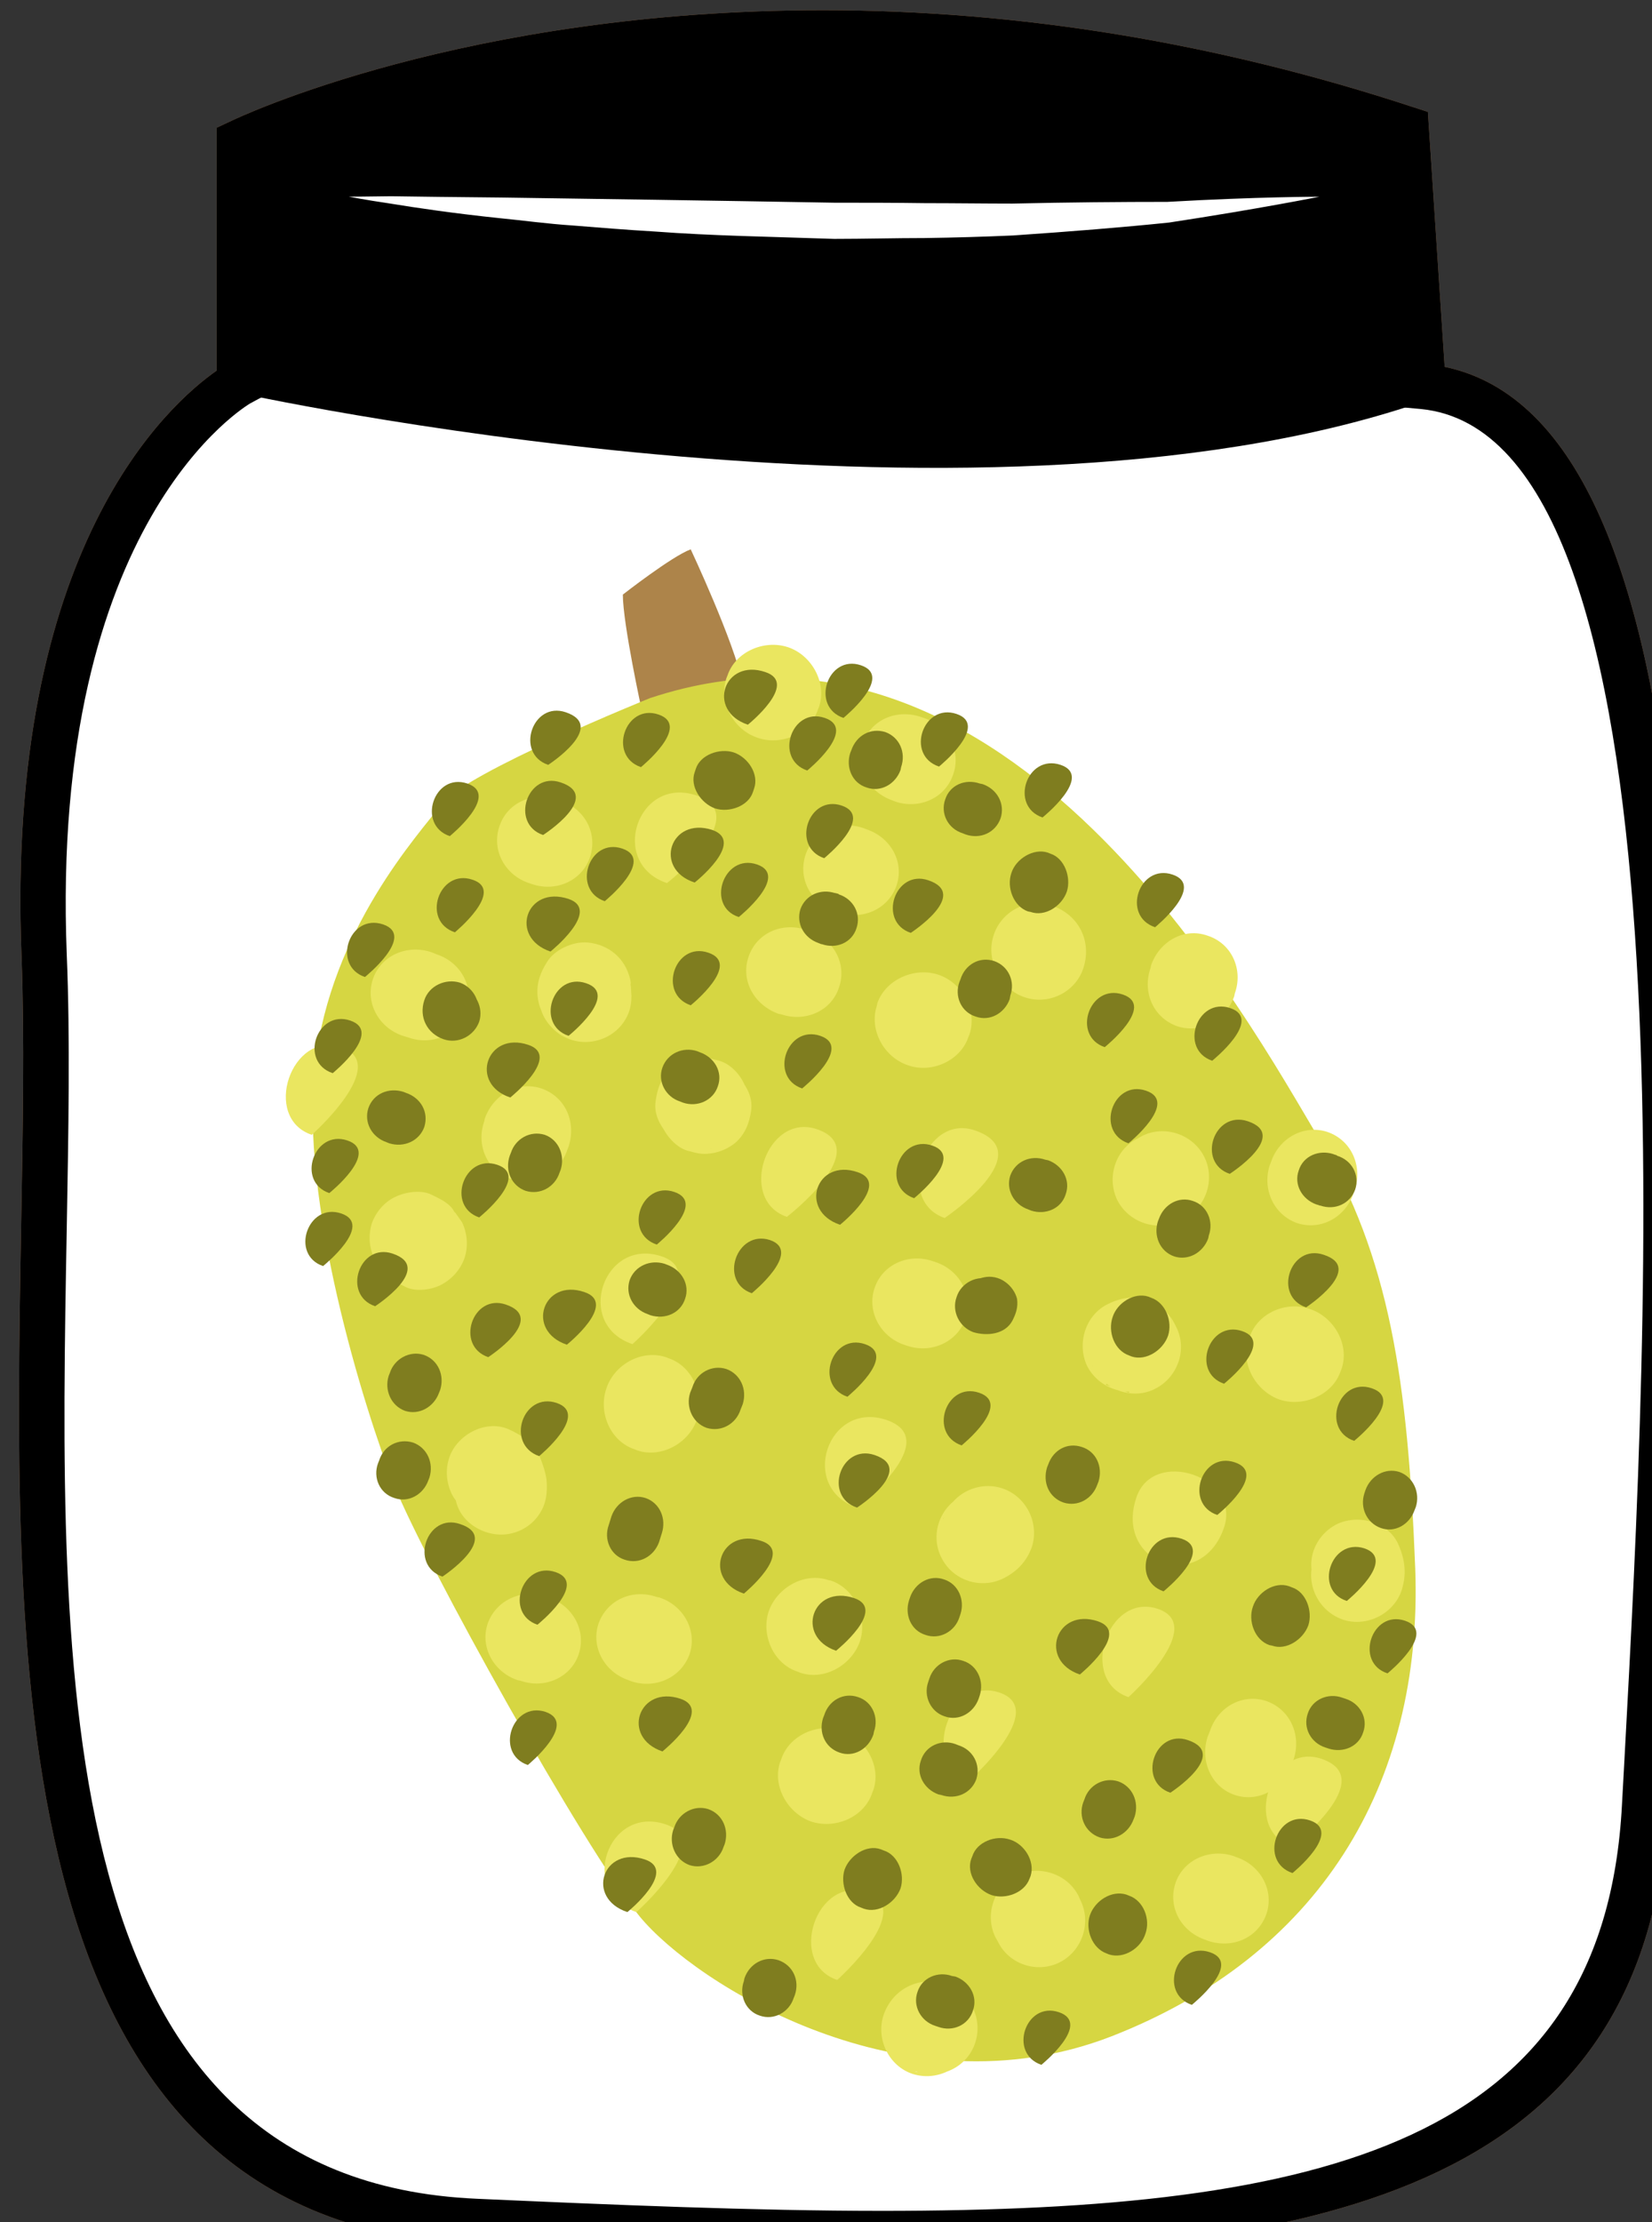 <?xml version="1.0" encoding="UTF-8" standalone="no"?>
<!-- Created with Inkscape (http://www.inkscape.org/) -->

<svg
   xmlns:dc="http://purl.org/dc/elements/1.1/"
   xmlns:cc="http://creativecommons.org/ns#"
   xmlns:rdf="http://www.w3.org/1999/02/22-rdf-syntax-ns#"
   xmlns:svg="http://www.w3.org/2000/svg"
   xmlns="http://www.w3.org/2000/svg"
   xmlns:sodipodi="http://sodipodi.sourceforge.net/DTD/sodipodi-0.dtd"
   xmlns:inkscape="http://www.inkscape.org/namespaces/inkscape"
   width="1137.814mm"
   height="1530.158mm"
   viewBox="0 0 1137.814 1530.158"
   version="1.1"
   id="svg8"
   inkscape:version="0.92.4 (5da689c313, 2019-01-14)"
   sodipodi:docname="Jackfruit zavařený.svg">
  <rect x="0" y="0" width="1137.814" height="1530.158" fill="#333333" stroke="none"/>
  <defs
     id="defs2">
    <style
       type="text/css"
       id="style2">
   <![CDATA[
    .fil3 {fill:black;fill-rule:nonzero}
    .fil4 {fill:#823F22;fill-rule:nonzero}
    .fil9 {fill:#8E3B39;fill-rule:nonzero}
    .fil5 {fill:#93533D;fill-rule:nonzero}
    .fil13 {fill:#996142;fill-rule:nonzero}
    .fil6 {fill:#9B4842;fill-rule:nonzero}
    .fil7 {fill:#A85656;fill-rule:nonzero}
    .fil14 {fill:#A86F52;fill-rule:nonzero}
    .fil8 {fill:#B26060;fill-rule:nonzero}
    .fil15 {fill:#B77F67;fill-rule:nonzero}
    .fil1 {fill:#BA855A;fill-rule:nonzero}
    .fil0 {fill:#DDC8B1;fill-rule:nonzero}
    .fil2 {fill:white;fill-rule:nonzero}
    .fil10 {fill:white;fill-rule:nonzero;}
    .fil12 {fill:white;fill-rule:nonzero;}
    .fil11 {fill:white;fill-rule:nonzero;}
   ]]>
  </style>
    <style
       type="text/css"
       id="style2-5">
   <![CDATA[
    .fil1 {fill:#89A302;fill-rule:nonzero}
    .fil0 {fill:#BB1505;fill-rule:nonzero}
    .fil2 {fill:#D87873;fill-rule:nonzero}
   ]]>
  </style>
    <style
       type="text/css"
       id="style2-8">
   <![CDATA[
    .fil0 {fill:#99BAB0;fill-rule:nonzero}
    .fil5 {fill:#B09274;fill-rule:nonzero}
    .fil2 {fill:#CCE2DB;fill-rule:nonzero}
    .fil1 {fill:#DCF4E8;fill-rule:nonzero}
    .fil3 {fill:#EFD6BB;fill-rule:nonzero}
    .fil4 {fill:#F9EFE5;fill-rule:nonzero}
    .fil6 {fill:#FFFEFD;fill-rule:nonzero}
   ]]>
  </style>
    <style
       type="text/css"
       id="style2-6">
   <![CDATA[
    .fil2 {fill:#D6D642}
    .fil0 {fill:white}
    .fil1 {fill:#467691;fill-rule:nonzero}
    .fil6 {fill:#7F7D1F;fill-rule:nonzero}
    .fil3 {fill:#AD844A;fill-rule:nonzero}
    .fil4 {fill:#D6D642;fill-rule:nonzero}
    .fil5 {fill:#EAE660;fill-rule:nonzero}
   ]]>
  </style>
    <style
       type="text/css"
       id="style2-0">
   <![CDATA[
    .fil7 {fill:#6A826E}
    .fil8 {fill:#91B195}
    .fil9 {fill:#9C9895}
    .fil6 {fill:#9D9E9E}
    .fil4 {fill:#B56767}
    .fil5 {fill:#E68181}
    .fil2 {fill:#2D180A;fill-rule:nonzero}
    .fil1 {fill:#AF8E77;fill-rule:nonzero}
    .fil3 {fill:#D3B5A1;fill-rule:nonzero}
    .fil0 {fill:#F5DF51;fill-rule:nonzero}
   ]]>
  </style>
    <style
       type="text/css"
       id="style2-90"><![CDATA[
    .fil2 {fill:#B1D694;fill-rule:nonzero}
    .fil3 {fill:#D0EAB9;fill-rule:nonzero}
    .fil0 {fill:#EDEACA;fill-rule:nonzero}
    .fil1 {fill:#EEB7CF;fill-rule:nonzero}
   ]]></style>
    <style
       type="text/css"
       id="style2-4"><![CDATA[
    .fil4 {fill:#E4DF9E;fill-rule:nonzero}
    .fil5 {fill:#5E8015;fill-rule:nonzero}
    .fil3 {fill:#B26118;fill-rule:nonzero}
    .fil1 {fill:#CCCCCC;fill-rule:nonzero}
    .fil2 {fill:#E2B524;fill-rule:nonzero}
    .fil0 {fill:white;fill-rule:nonzero}
   ]]></style>
    <style
       type="text/css"
       id="style2-0-9"><![CDATA[
    .fil3 {fill:#4F78EE;fill-rule:nonzero}
    .fil4 {fill:#5C2123;fill-rule:nonzero}
    .fil9 {fill:#6022D6;fill-rule:nonzero}
    .fil1 {fill:#68652F;fill-rule:nonzero}
    .fil7 {fill:#7C7A89;fill-rule:nonzero}
    .fil5 {fill:#7F8599;fill-rule:nonzero}
    .fil6 {fill:#B9BABE;fill-rule:nonzero}
    .fil8 {fill:#CDCFD3;fill-rule:nonzero}
    .fil2 {fill:#E5C923;fill-rule:nonzero}
    .fil0 {fill:#F2E8BB;fill-rule:nonzero}
   ]]></style>
    <style
       type="text/css"
       id="style2-30"><![CDATA[
    .fil2 {fill:#722A2A}
    .fil1 {fill:#C06B4A}
    .fil0 {fill:#EAC4BB}
    .fil3 {fill:#EFDCCA}
    .fil6 {fill:#510B38;fill-rule:nonzero}
    .fil4 {fill:#5D6608;fill-rule:nonzero}
    .fil8 {fill:#722A2A;fill-rule:nonzero}
    .fil5 {fill:#BA1313;fill-rule:nonzero}
    .fil7 {fill:#C06B4A;fill-rule:nonzero}
    .fil11 {fill:#CE9420;fill-rule:nonzero}
    .fil10 {fill:#F2CC2F;fill-rule:nonzero}
    .fil9 {fill:#FFDF5A;fill-rule:nonzero}
   ]]></style>
    <style
       type="text/css"
       id="style2-7"><![CDATA[
    .fil2 {fill:#662E12;fill-rule:nonzero}
    .fil1 {fill:#7FA53D;fill-rule:nonzero}
    .fil3 {fill:#9B8138;fill-rule:nonzero}
    .fil0 {fill:#AACC79;fill-rule:nonzero}
   ]]></style>
    <style
       type="text/css"
       id="style2-8-6"><![CDATA[
    .fil8 {fill:#628C2C;fill-rule:nonzero}
    .fil5 {fill:#8F3136;fill-rule:nonzero}
    .fil7 {fill:#BA1515;fill-rule:nonzero}
    .fil4 {fill:#D63234;fill-rule:nonzero}
    .fil1 {fill:#F2B34A;fill-rule:nonzero}
    .fil0 {fill:#F2BD70;fill-rule:nonzero}
    .fil6 {fill:#F5878E;fill-rule:nonzero}
    .fil3 {fill:#F9D5A5;fill-rule:nonzero}
    .fil2 {fill:#F9D7AA;fill-rule:nonzero}
   ]]></style>
    <style
       type="text/css"
       id="style2-3"><![CDATA[
    .fil0 {fill:#5D6608;fill-rule:nonzero}
    .fil1 {fill:#750404;fill-rule:nonzero}
    .fil2 {fill:#8C2626;fill-rule:nonzero}
   ]]></style>
    <style
       type="text/css"
       id="style2-4-6"><![CDATA[
    .fil1 {fill:#A63621;fill-rule:nonzero}
    .fil0 {fill:#45AF51;fill-rule:nonzero}
    .fil2 {fill:#ECC500;fill-rule:nonzero}
   ]]></style>
    <style
       type="text/css"
       id="style2-7-8"><![CDATA[
    .fil3 {fill:#11192B;fill-rule:nonzero}
    .fil8 {fill:#182033;fill-rule:nonzero}
    .fil2 {fill:#1A2238;fill-rule:nonzero}
    .fil7 {fill:#262E45;fill-rule:nonzero}
    .fil4 {fill:#37435E;fill-rule:nonzero}
    .fil9 {fill:#47526D;fill-rule:nonzero}
    .fil0 {fill:#5C9340;fill-rule:nonzero}
    .fil1 {fill:#7EAF61;fill-rule:nonzero}
    .fil5 {fill:#936338;fill-rule:nonzero}
    .fil6 {fill:#A3774B;fill-rule:nonzero}
   ]]></style>
    <style
       type="text/css"
       id="style2-5-7"><![CDATA[
    .fil7 {fill:#563E17;fill-rule:nonzero}
    .fil6 {fill:#775B29;fill-rule:nonzero}
    .fil3 {fill:#8C723C;fill-rule:nonzero}
    .fil0 {fill:#93754A;fill-rule:nonzero}
    .fil2 {fill:#A03607;fill-rule:nonzero}
    .fil5 {fill:#A0844B;fill-rule:nonzero}
    .fil4 {fill:#AF915D;fill-rule:nonzero}
    .fil1 {fill:#D64C01;fill-rule:nonzero}
    .fil8 {fill:#E86931;fill-rule:nonzero}
   ]]></style>
    <style
       type="text/css"
       id="style2-32"><![CDATA[
    .str0 {stroke:white;stroke-width:70.56}
    .fil1 {fill:#2E0F57;fill-rule:nonzero}
    .fil4 {fill:#451682;fill-rule:nonzero}
    .fil2 {fill:#8F6EC4;fill-rule:nonzero}
    .fil3 {fill:#B09ADB;fill-rule:nonzero}
    .fil0 {fill:white;fill-rule:nonzero}
   ]]></style>
    <style
       type="text/css"
       id="style2-2"><![CDATA[
    .fil1 {fill:#1D1928;fill-rule:nonzero}
    .fil3 {fill:#2D293D;fill-rule:nonzero}
    .fil2 {fill:#363349;fill-rule:nonzero}
    .fil0 {fill:#4B7903;fill-rule:nonzero}
    .fil4 {fill:#7C6447;fill-rule:nonzero}
    .fil5 {fill:#8E795C;fill-rule:nonzero}
   ]]></style>
    <style
       type="text/css"
       id="style2-71"><![CDATA[
    .fil5 {fill:#45AF51;fill-rule:nonzero}
    .fil4 {fill:#662E12;fill-rule:nonzero}
    .fil2 {fill:#93360C;fill-rule:nonzero}
    .fil3 {fill:#BF5D36;fill-rule:nonzero}
    .fil1 {fill:#CC5E21;fill-rule:nonzero}
    .fil0 {fill:#EAB234;fill-rule:nonzero}
   ]]></style>
    <style
       type="text/css"
       id="style2-6-2"><![CDATA[
    .fil0 {fill:#287C1C;fill-rule:nonzero}
    .fil5 {fill:#890A0A;fill-rule:nonzero}
    .fil2 {fill:#961212;fill-rule:nonzero}
    .fil4 {fill:#A30D0D;fill-rule:nonzero}
    .fil1 {fill:#AF1B1B;fill-rule:nonzero}
    .fil6 {fill:#B72020;fill-rule:nonzero}
    .fil3 {fill:#D14242;fill-rule:nonzero}
   ]]></style>
    <style
       type="text/css"
       id="style2-60"><![CDATA[
    .str0 {stroke:white;stroke-width:70.56}
    .fil3 {fill:#351A24;fill-rule:nonzero}
    .fil1 {fill:#43252F;fill-rule:nonzero}
    .fil8 {fill:#51313D;fill-rule:nonzero}
    .fil6 {fill:#A53F3A;fill-rule:nonzero}
    .fil5 {fill:#B7544C;fill-rule:nonzero}
    .fil4 {fill:#CC8583;fill-rule:nonzero}
    .fil7 {fill:#D17F13;fill-rule:nonzero}
    .fil2 {fill:#F4DCA6;fill-rule:nonzero}
    .fil0 {fill:white;fill-rule:nonzero}
   ]]></style>
    <style
       type="text/css"
       id="style2-07"><![CDATA[
    .fil4 {fill:#A31414;fill-rule:nonzero}
    .fil3 {fill:#B50B0B;fill-rule:nonzero}
    .fil2 {fill:#D69090;fill-rule:nonzero}
    .fil1 {fill:#DBBC86;fill-rule:nonzero}
    .fil0 {fill:#F7E4E9;fill-rule:nonzero}
   ]]></style>
    <style
       type="text/css"
       id="style2-29"><![CDATA[
    .fil3 {fill:#649319;fill-rule:nonzero}
    .fil0 {fill:#91561C;fill-rule:nonzero}
    .fil6 {fill:#DD271A;fill-rule:nonzero}
    .fil1 {fill:#ECAC28;fill-rule:nonzero}
    .fil2 {fill:#F2CC88;fill-rule:nonzero}
    .fil7 {fill:#F86849;fill-rule:nonzero}
    .fil8 {fill:#FCBEBE;fill-rule:nonzero}
    .fil4 {fill:#FD6B6A;fill-rule:nonzero}
    .fil5 {fill:#FFCE55;fill-rule:nonzero}
   ]]></style>
    <style
       type="text/css"
       id="style2-21"><![CDATA[
    .fil2 {fill:#45AF51;fill-rule:nonzero}
    .fil1 {fill:#662E12;fill-rule:nonzero}
    .fil0 {fill:#BF2626;fill-rule:nonzero}
   ]]></style>
    <style
       type="text/css"
       id="style2-02"><![CDATA[
    .fil1 {fill:#628C2C;fill-rule:nonzero}
    .fil0 {fill:#BA1515;fill-rule:nonzero}
   ]]></style>
    <style
       type="text/css"
       id="style2-54"><![CDATA[
    .fil3 {fill:#11192B;fill-rule:nonzero}
    .fil8 {fill:#182033;fill-rule:nonzero}
    .fil2 {fill:#1A2238;fill-rule:nonzero}
    .fil7 {fill:#262E45;fill-rule:nonzero}
    .fil4 {fill:#37435E;fill-rule:nonzero}
    .fil9 {fill:#47526D;fill-rule:nonzero}
    .fil0 {fill:#5C9340;fill-rule:nonzero}
    .fil1 {fill:#7EAF61;fill-rule:nonzero}
    .fil5 {fill:#936338;fill-rule:nonzero}
    .fil6 {fill:#A3774B;fill-rule:nonzero}
   ]]></style>
    <style
       type="text/css"
       id="style2-292"><![CDATA[
    .fil7 {fill:#563E17;fill-rule:nonzero}
    .fil6 {fill:#775B29;fill-rule:nonzero}
    .fil3 {fill:#8C723C;fill-rule:nonzero}
    .fil0 {fill:#93754A;fill-rule:nonzero}
    .fil2 {fill:#A03607;fill-rule:nonzero}
    .fil5 {fill:#A0844B;fill-rule:nonzero}
    .fil4 {fill:#AF915D;fill-rule:nonzero}
    .fil1 {fill:#D64C01;fill-rule:nonzero}
    .fil8 {fill:#E86931;fill-rule:nonzero}
   ]]></style>
    <style
       type="text/css"
       id="style2-739"><![CDATA[
    .fil1 {fill:#E8C882;fill-rule:nonzero}
    .fil2 {fill:#EACA81;fill-rule:nonzero}
    .fil0 {fill:#FCE097;fill-rule:nonzero}
   ]]></style>
    <style
       type="text/css"
       id="style2-8-2"><![CDATA[
    .str0 {stroke:white;stroke-width:70.56}
    .fil3 {fill:#30561A;fill-rule:nonzero}
    .fil4 {fill:#3C6626;fill-rule:nonzero}
    .fil2 {fill:#4E7A34;fill-rule:nonzero}
    .fil1 {fill:#72915D;fill-rule:nonzero}
    .fil7 {fill:#CE9E63;fill-rule:nonzero}
    .fil6 {fill:#D89E52;fill-rule:nonzero}
    .fil5 {fill:#D8B280;fill-rule:nonzero}
    .fil0 {fill:white;fill-rule:nonzero}
   ]]></style>
    <style
       type="text/css"
       id="style2-7-82"><![CDATA[
    .str0 {stroke:white;stroke-width:70.56}
    .fil3 {fill:#4A4A2F;fill-rule:nonzero}
    .fil4 {fill:#686532;fill-rule:nonzero}
    .fil5 {fill:#878664;fill-rule:nonzero}
    .fil2 {fill:#C95700;fill-rule:nonzero}
    .fil1 {fill:#EC7703;fill-rule:nonzero}
    .fil0 {fill:white;fill-rule:nonzero}
   ]]></style>
    <style
       type="text/css"
       id="style2-9"><![CDATA[
    .fil3 {fill:#949B76;fill-rule:nonzero}
    .fil1 {fill:#C7D39F;fill-rule:nonzero}
    .fil0 {fill:#EA5215;fill-rule:nonzero}
    .fil2 {fill:#EF8137;fill-rule:nonzero}
   ]]></style>
    <style
       type="text/css"
       id="style2-5-42"><![CDATA[
    .fil1 {fill:#949B76;fill-rule:nonzero}
    .fil0 {fill:#EDC7A2;fill-rule:nonzero}
    .fil2 {fill:#F4DCC9;fill-rule:nonzero}
    .fil3 {fill:#F5E0D0;fill-rule:nonzero}
   ]]></style>
    <style
       type="text/css"
       id="style2-56"><![CDATA[
    .fil1 {fill:#628C2C;fill-rule:nonzero}
    .fil0 {fill:#DB7552;fill-rule:nonzero}
   ]]></style>
    <style
       type="text/css"
       id="style2-1"><![CDATA[
    .fil8 {fill:#6E3357;fill-rule:nonzero}
    .fil4 {fill:#89892E;fill-rule:nonzero}
    .fil3 {fill:#994374;fill-rule:nonzero}
    .fil1 {fill:#A3A549;fill-rule:nonzero}
    .fil5 {fill:#D0D354;fill-rule:nonzero}
    .fil0 {fill:#D6C2A1;fill-rule:nonzero}
    .fil6 {fill:#DADD5E;fill-rule:nonzero}
    .fil7 {fill:#E6D6BE;fill-rule:nonzero}
    .fil2 {fill:#F3E7D1;fill-rule:nonzero}
   ]]></style>
    <style
       type="text/css"
       id="style2-54-9"><![CDATA[
    .fil1 {fill:#AF5C09;fill-rule:nonzero}
    .fil4 {fill:#C1691A;fill-rule:nonzero}
    .fil0 {fill:#C86B01;fill-rule:nonzero}
    .fil2 {fill:#DD8024;fill-rule:nonzero}
    .fil5 {fill:#E0B24C;fill-rule:nonzero}
    .fil3 {fill:#FBD268;fill-rule:nonzero}
   ]]></style>
    <style
       type="text/css"
       id="style2-2-4"><![CDATA[
    .fil0 {fill:#A05517;fill-rule:nonzero}
    .fil2 {fill:#CE9619;fill-rule:nonzero}
    .fil3 {fill:#E88225;fill-rule:nonzero}
    .fil1 {fill:#F9C02B;fill-rule:nonzero}
    .fil4 {fill:#FFDB92;fill-rule:nonzero}
   ]]></style>
    <style
       type="text/css"
       id="style2-59"><![CDATA[
    .fil5 {fill:#BA5E5B;fill-rule:nonzero}
    .fil3 {fill:#BD3B3B;fill-rule:nonzero}
    .fil1 {fill:#C2332E;fill-rule:nonzero}
    .fil0 {fill:#C95454;fill-rule:nonzero}
    .fil2 {fill:#E1DCC9;fill-rule:nonzero}
    .fil4 {fill:#F1EFD8;fill-rule:nonzero}
   ]]></style>
    <style
       type="text/css"
       id="style2-73"><![CDATA[
    .fil3 {fill:black;fill-rule:nonzero}
    .fil6 {fill:#006837;fill-rule:nonzero}
    .fil5 {fill:#A31313;fill-rule:nonzero}
    .fil1 {fill:#C91F1F;fill-rule:nonzero}
    .fil2 {fill:#DDDDDD;fill-rule:nonzero}
    .fil4 {fill:#E6E6E6;fill-rule:nonzero}
    .fil0 {fill:white;fill-rule:nonzero}
   ]]></style>
    <style
       type="text/css"
       id="style2-4-1"><![CDATA[
    .str0 {stroke:white;stroke-width:70.56}
    .fil2 {fill:#68652F;fill-rule:nonzero}
    .fil3 {fill:#E5C923;fill-rule:nonzero}
    .fil1 {fill:#F2E8BB;fill-rule:nonzero}
    .fil0 {fill:white;fill-rule:nonzero}
   ]]></style>
    <style
       type="text/css"
       id="style2-6-0"><![CDATA[
    .fil5 {fill:#97AF68;fill-rule:nonzero}
    .fil0 {fill:#99BAB0;fill-rule:nonzero}
    .fil2 {fill:#CCE2DB;fill-rule:nonzero}
    .fil3 {fill:#CDDBAB;fill-rule:nonzero}
    .fil1 {fill:#DCF4E8;fill-rule:nonzero}
    .fil6 {fill:#E6D6C4;fill-rule:nonzero}
    .fil4 {fill:#F9EFE1;fill-rule:nonzero}
    .fil7 {fill:white;fill-rule:nonzero}
   ]]></style>
    <style
       type="text/css"
       id="style2-20"><![CDATA[
    .fil3 {fill:#8E3B39;fill-rule:nonzero}
    .fil0 {fill:#996142;fill-rule:nonzero}
    .fil7 {fill:#9B4842;fill-rule:nonzero}
    .fil2 {fill:#A85656;fill-rule:nonzero}
    .fil1 {fill:#A86F52;fill-rule:nonzero}
    .fil8 {fill:#B26060;fill-rule:nonzero}
    .fil5 {fill:#B77F67;fill-rule:nonzero}
    .fil6 {fill:white;fill-rule:nonzero;}
    .fil4 {fill:white;fill-rule:nonzero;}
   ]]></style>
    <style
       type="text/css"
       id="style2-50"><![CDATA[
    .fil0 {fill:#45AF51;fill-rule:nonzero}
    .fil3 {fill:#7CD6E0;fill-rule:nonzero}
    .fil1 {fill:#A63621;fill-rule:nonzero}
    .fil2 {fill:#ECC500;fill-rule:nonzero}
   ]]></style>
    <style
       type="text/css"
       id="style2-3-7"><![CDATA[
    .fil0 {fill:#5D6608;fill-rule:nonzero}
    .fil1 {fill:#750404;fill-rule:nonzero}
    .fil2 {fill:#8C2626;fill-rule:nonzero}
   ]]></style>
    <style
       type="text/css"
       id="style2-9-7"><![CDATA[
    .fil0 {fill:#628C2C;fill-rule:nonzero}
    .fil1 {fill:#6D3809;fill-rule:nonzero}
   ]]></style>
    <style
       type="text/css"
       id="style2-99"><![CDATA[
    .fil2 {fill:#662E12;fill-rule:nonzero}
    .fil1 {fill:#7FA53D;fill-rule:nonzero}
    .fil3 {fill:#9B8138;fill-rule:nonzero}
    .fil0 {fill:#AACC79;fill-rule:nonzero}
   ]]></style>
    <style
       type="text/css"
       id="style2-38"><![CDATA[
    .fil1 {fill:#AF5C09;fill-rule:nonzero}
    .fil4 {fill:#C1691A;fill-rule:nonzero}
    .fil0 {fill:#C86B01;fill-rule:nonzero}
    .fil2 {fill:#DD8024;fill-rule:nonzero}
    .fil5 {fill:#E0B24C;fill-rule:nonzero}
    .fil3 {fill:#FBD268;fill-rule:nonzero}
   ]]></style>
    <style
       type="text/css"
       id="style2-6-8"><![CDATA[
    .str0 {stroke:white;stroke-width:70.56}
    .fil3 {fill:#30561A;fill-rule:nonzero}
    .fil4 {fill:#3C6626;fill-rule:nonzero}
    .fil2 {fill:#4E7A34;fill-rule:nonzero}
    .fil1 {fill:#72915D;fill-rule:nonzero}
    .fil7 {fill:#CE9E63;fill-rule:nonzero}
    .fil6 {fill:#D89E52;fill-rule:nonzero}
    .fil5 {fill:#D8B280;fill-rule:nonzero}
    .fil0 {fill:white;fill-rule:nonzero}
   ]]></style>
    <style
       type="text/css"
       id="style2-0-8"><![CDATA[
    .fil1 {fill:#9DC667;fill-rule:nonzero}
    .fil0 {fill:#C3DD73;fill-rule:nonzero}
   ]]></style>
    <style
       type="text/css"
       id="style2-8-5"><![CDATA[
    .fil3 {fill:#2D1B07;fill-rule:nonzero}
    .fil0 {fill:#472E10;fill-rule:nonzero}
    .fil4 {fill:#D3C89B;fill-rule:nonzero}
    .fil2 {fill:#EDE3B7;fill-rule:nonzero}
    .fil1 {fill:#FEF6D1;fill-rule:nonzero}
   ]]></style>
    <style
       type="text/css"
       id="style2-39"><![CDATA[
    .fil2 {fill:#827850;fill-rule:nonzero}
    .fil0 {fill:#CFD875;fill-rule:nonzero}
    .fil1 {fill:#DDD8C3;fill-rule:nonzero}
   ]]></style>
    <style
       type="text/css"
       id="style2-5-4"><![CDATA[
    .fil2 {fill:#006837;fill-rule:nonzero}
    .fil1 {fill:#A31313;fill-rule:nonzero}
    .fil0 {fill:#C91F1F;fill-rule:nonzero}
   ]]></style>
    <style
       type="text/css"
       id="style2-09"><![CDATA[
    .fil1 {fill:#89A302;fill-rule:nonzero}
    .fil0 {fill:#BB1505;fill-rule:nonzero}
    .fil2 {fill:#D87873;fill-rule:nonzero}
   ]]></style>
    <style
       type="text/css"
       id="style2-1-7"><![CDATA[
    .fil2 {fill:#225B0A;fill-rule:nonzero}
    .fil0 {fill:#662E12;fill-rule:nonzero}
    .fil1 {fill:#8F1323;fill-rule:nonzero}
    .fil3 {fill:#B01515;fill-rule:nonzero}
   ]]></style>
    <style
       type="text/css"
       id="style2-55"><![CDATA[
    .fil0 {fill:#5AB216;fill-rule:nonzero}
    .fil1 {fill:#E51A1A;fill-rule:nonzero}
   ]]></style>
    <style
       type="text/css"
       id="style2-7-7"><![CDATA[
    .fil4 {fill:#2D1906;fill-rule:nonzero}
    .fil5 {fill:#916949;fill-rule:nonzero}
    .fil1 {fill:#A82F4F;fill-rule:nonzero}
    .fil0 {fill:#D14664;fill-rule:nonzero}
    .fil2 {fill:#E2B393;fill-rule:nonzero}
    .fil3 {fill:#F7F0F3;fill-rule:nonzero}
   ]]></style>
    <style
       type="text/css"
       id="style2-4-8"><![CDATA[
    .fil3 {fill:#FBD268}
    .fil1 {fill:#EEB92E}
    .fil2 {fill:#663333}
    .fil0 {fill:#B3B3B3}
   ]]></style>
    <style
       type="text/css"
       id="style2-85"><![CDATA[
    .fil7 {fill:#221A18;fill-rule:nonzero}
    .fil0 {fill:#4F7A06;fill-rule:nonzero}
    .fil9 {fill:#6B5753;fill-rule:nonzero}
    .fil5 {fill:#8E5619;fill-rule:nonzero}
    .fil4 {fill:#A8691E;fill-rule:nonzero}
    .fil3 {fill:#AF7A46;fill-rule:nonzero}
    .fil2 {fill:#CC965C;fill-rule:nonzero}
    .fil1 {fill:#D7D139;fill-rule:nonzero}
    .fil6 {fill:#EDDDC8;fill-rule:nonzero}
    .fil8 {fill:#F7EFE7;fill-rule:nonzero}
   ]]></style>
    <style
       type="text/css"
       id="style2-52"><![CDATA[
    .fil0 {fill:#300F18;fill-rule:nonzero}
    .fil6 {fill:#662C3E;fill-rule:nonzero}
    .fil4 {fill:#66670A;fill-rule:nonzero}
    .fil7 {fill:#6C332A;fill-rule:nonzero}
    .fil5 {fill:#78700D;fill-rule:nonzero}
    .fil2 {fill:#7A850B;fill-rule:nonzero}
    .fil1 {fill:#7F7518;fill-rule:nonzero}
    .fil3 {fill:#988504;fill-rule:nonzero}
    .fil10 {fill:#E67620;fill-rule:nonzero}
    .fil8 {fill:#EAE0BC;fill-rule:nonzero}
    .fil12 {fill:#EBD8A0;fill-rule:nonzero}
    .fil9 {fill:#F2EAC3;fill-rule:nonzero}
    .fil13 {fill:#F3E6BA;fill-rule:nonzero}
    .fil11 {fill:#FBEFC9;fill-rule:nonzero}
   ]]></style>
    <style
       type="text/css"
       id="style2-00"><![CDATA[
    .fil0 {fill:#662E12;fill-rule:nonzero}
    .fil3 {fill:#723516;fill-rule:nonzero}
    .fil4 {fill:#A85F3F;fill-rule:nonzero}
    .fil1 {fill:#E2824D;fill-rule:nonzero}
    .fil2 {fill:#E59770;fill-rule:nonzero}
   ]]></style>
    <style
       type="text/css"
       id="style2-009"><![CDATA[
    .fil0 {fill:#398942;fill-rule:nonzero}
    .fil3 {fill:#45AF51;fill-rule:nonzero}
    .fil2 {fill:#DBBF03;fill-rule:nonzero}
    .fil5 {fill:#ECC500;fill-rule:nonzero}
    .fil1 {fill:#EDCE30;fill-rule:nonzero}
    .fil4 {fill:#FFD628;fill-rule:nonzero}
   ]]></style>
    <style
       type="text/css"
       id="style2-98"><![CDATA[
    .fil3 {fill:#0D0D1F}
    .fil0 {fill:#97E053}
    .fil1 {fill:#E5EDC7}
    .fil2 {fill:#FAFAF5}
   ]]></style>
    <style
       type="text/css"
       id="style2-88"><![CDATA[
    .fil3 {fill:#0D0D1F}
    .fil0 {fill:#97E053}
    .fil1 {fill:#E01010}
    .fil2 {fill:#E65959}
   ]]></style>
    <style
       type="text/css"
       id="style2-77"><![CDATA[
    .fil1 {fill:black}
    .fil3 {fill:#0D0D1F}
    .fil2 {fill:#382D2D}
    .fil0 {fill:#97E053}
   ]]></style>
    <style
       type="text/css"
       id="style2-16"><![CDATA[
    .fil1 {fill:#628C2C;fill-rule:nonzero}
    .fil0 {fill:#DB7552;fill-rule:nonzero}
   ]]></style>
    <style
       type="text/css"
       id="style2-888"><![CDATA[
    .fil3 {fill:black;fill-rule:nonzero}
    .fil5 {fill:#331972;fill-rule:nonzero}
    .fil4 {fill:#45AF51;fill-rule:nonzero}
    .fil7 {fill:#5037A0;fill-rule:nonzero}
    .fil6 {fill:#662E12;fill-rule:nonzero}
    .fil1 {fill:#BA855A;fill-rule:nonzero}
    .fil0 {fill:#DDC8B1;fill-rule:nonzero}
    .fil2 {fill:white;fill-rule:nonzero}
   ]]></style>
    <style
       type="text/css"
       id="style2-297"><![CDATA[
    .fil1 {fill:#E8C882;fill-rule:nonzero}
    .fil2 {fill:#EACA81;fill-rule:nonzero}
    .fil0 {fill:#FCE097;fill-rule:nonzero}
   ]]></style>
    <style
       type="text/css"
       id="style2-8-8"><![CDATA[
    .str0 {stroke:white;stroke-width:70.56}
    .fil3 {fill:#30561A;fill-rule:nonzero}
    .fil4 {fill:#3C6626;fill-rule:nonzero}
    .fil2 {fill:#4E7A34;fill-rule:nonzero}
    .fil1 {fill:#72915D;fill-rule:nonzero}
    .fil7 {fill:#CE9E63;fill-rule:nonzero}
    .fil6 {fill:#D89E52;fill-rule:nonzero}
    .fil5 {fill:#D8B280;fill-rule:nonzero}
    .fil0 {fill:white;fill-rule:nonzero}
   ]]></style>
    <style
       type="text/css"
       id="style2-7-9"><![CDATA[
    .str0 {stroke:white;stroke-width:70.56}
    .fil3 {fill:#4A4A2F;fill-rule:nonzero}
    .fil4 {fill:#686532;fill-rule:nonzero}
    .fil5 {fill:#878664;fill-rule:nonzero}
    .fil2 {fill:#C95700;fill-rule:nonzero}
    .fil1 {fill:#EC7703;fill-rule:nonzero}
    .fil0 {fill:white;fill-rule:nonzero}
   ]]></style>
    <style
       type="text/css"
       id="style2-9-9"><![CDATA[
    .fil3 {fill:#949B76;fill-rule:nonzero}
    .fil1 {fill:#C7D39F;fill-rule:nonzero}
    .fil0 {fill:#EA5215;fill-rule:nonzero}
    .fil2 {fill:#EF8137;fill-rule:nonzero}
   ]]></style>
    <style
       type="text/css"
       id="style2-5-0"><![CDATA[
    .fil1 {fill:#949B76;fill-rule:nonzero}
    .fil0 {fill:#EDC7A2;fill-rule:nonzero}
    .fil2 {fill:#F4DCC9;fill-rule:nonzero}
    .fil3 {fill:#F5E0D0;fill-rule:nonzero}
   ]]></style>
    <style
       type="text/css"
       id="style2-56-7"><![CDATA[
    .fil1 {fill:#628C2C;fill-rule:nonzero}
    .fil0 {fill:#DB7552;fill-rule:nonzero}
   ]]></style>
    <style
       type="text/css"
       id="style2-1-0"><![CDATA[
    .fil8 {fill:#6E3357;fill-rule:nonzero}
    .fil4 {fill:#89892E;fill-rule:nonzero}
    .fil3 {fill:#994374;fill-rule:nonzero}
    .fil1 {fill:#A3A549;fill-rule:nonzero}
    .fil5 {fill:#D0D354;fill-rule:nonzero}
    .fil0 {fill:#D6C2A1;fill-rule:nonzero}
    .fil6 {fill:#DADD5E;fill-rule:nonzero}
    .fil7 {fill:#E6D6BE;fill-rule:nonzero}
    .fil2 {fill:#F3E7D1;fill-rule:nonzero}
   ]]></style>
    <style
       type="text/css"
       id="style2-54-4"><![CDATA[
    .fil1 {fill:#AF5C09;fill-rule:nonzero}
    .fil4 {fill:#C1691A;fill-rule:nonzero}
    .fil0 {fill:#C86B01;fill-rule:nonzero}
    .fil2 {fill:#DD8024;fill-rule:nonzero}
    .fil5 {fill:#E0B24C;fill-rule:nonzero}
    .fil3 {fill:#FBD268;fill-rule:nonzero}
   ]]></style>
    <style
       type="text/css"
       id="style2-2-52"><![CDATA[
    .fil0 {fill:#A05517;fill-rule:nonzero}
    .fil2 {fill:#CE9619;fill-rule:nonzero}
    .fil3 {fill:#E88225;fill-rule:nonzero}
    .fil1 {fill:#F9C02B;fill-rule:nonzero}
    .fil4 {fill:#FFDB92;fill-rule:nonzero}
   ]]></style>
    <style
       type="text/css"
       id="style2-59-3"><![CDATA[
    .fil5 {fill:#BA5E5B;fill-rule:nonzero}
    .fil3 {fill:#BD3B3B;fill-rule:nonzero}
    .fil1 {fill:#C2332E;fill-rule:nonzero}
    .fil0 {fill:#C95454;fill-rule:nonzero}
    .fil2 {fill:#E1DCC9;fill-rule:nonzero}
    .fil4 {fill:#F1EFD8;fill-rule:nonzero}
   ]]></style>
    <style
       type="text/css"
       id="style2-73-3"><![CDATA[
    .fil3 {fill:black;fill-rule:nonzero}
    .fil6 {fill:#006837;fill-rule:nonzero}
    .fil5 {fill:#A31313;fill-rule:nonzero}
    .fil1 {fill:#C91F1F;fill-rule:nonzero}
    .fil2 {fill:#DDDDDD;fill-rule:nonzero}
    .fil4 {fill:#E6E6E6;fill-rule:nonzero}
    .fil0 {fill:white;fill-rule:nonzero}
   ]]></style>
    <style
       type="text/css"
       id="style2-4-36"><![CDATA[
    .str0 {stroke:white;stroke-width:70.56}
    .fil2 {fill:#68652F;fill-rule:nonzero}
    .fil3 {fill:#E5C923;fill-rule:nonzero}
    .fil1 {fill:#F2E8BB;fill-rule:nonzero}
    .fil0 {fill:white;fill-rule:nonzero}
   ]]></style>
    <style
       type="text/css"
       id="style2-6-5"><![CDATA[
    .fil5 {fill:#97AF68;fill-rule:nonzero}
    .fil0 {fill:#99BAB0;fill-rule:nonzero}
    .fil2 {fill:#CCE2DB;fill-rule:nonzero}
    .fil3 {fill:#CDDBAB;fill-rule:nonzero}
    .fil1 {fill:#DCF4E8;fill-rule:nonzero}
    .fil6 {fill:#E6D6C4;fill-rule:nonzero}
    .fil4 {fill:#F9EFE1;fill-rule:nonzero}
    .fil7 {fill:white;fill-rule:nonzero}
   ]]></style>
    <style
       type="text/css"
       id="style2-20-5"><![CDATA[
    .fil3 {fill:#8E3B39;fill-rule:nonzero}
    .fil0 {fill:#996142;fill-rule:nonzero}
    .fil7 {fill:#9B4842;fill-rule:nonzero}
    .fil2 {fill:#A85656;fill-rule:nonzero}
    .fil1 {fill:#A86F52;fill-rule:nonzero}
    .fil8 {fill:#B26060;fill-rule:nonzero}
    .fil5 {fill:#B77F67;fill-rule:nonzero}
    .fil6 {fill:white;fill-rule:nonzero;}
    .fil4 {fill:white;fill-rule:nonzero;}
   ]]></style>
    <style
       type="text/css"
       id="style2-50-8"><![CDATA[
    .fil0 {fill:#45AF51;fill-rule:nonzero}
    .fil3 {fill:#7CD6E0;fill-rule:nonzero}
    .fil1 {fill:#A63621;fill-rule:nonzero}
    .fil2 {fill:#ECC500;fill-rule:nonzero}
   ]]></style>
    <style
       type="text/css"
       id="style2-3-3"><![CDATA[
    .fil0 {fill:#5D6608;fill-rule:nonzero}
    .fil1 {fill:#750404;fill-rule:nonzero}
    .fil2 {fill:#8C2626;fill-rule:nonzero}
   ]]></style>
    <style
       type="text/css"
       id="style2-9-7-5"><![CDATA[
    .fil0 {fill:#628C2C;fill-rule:nonzero}
    .fil1 {fill:#6D3809;fill-rule:nonzero}
   ]]></style>
    <style
       type="text/css"
       id="style2-99-3"><![CDATA[
    .fil2 {fill:#662E12;fill-rule:nonzero}
    .fil1 {fill:#7FA53D;fill-rule:nonzero}
    .fil3 {fill:#9B8138;fill-rule:nonzero}
    .fil0 {fill:#AACC79;fill-rule:nonzero}
   ]]></style>
    <style
       type="text/css"
       id="style2-38-0"><![CDATA[
    .fil1 {fill:#AF5C09;fill-rule:nonzero}
    .fil4 {fill:#C1691A;fill-rule:nonzero}
    .fil0 {fill:#C86B01;fill-rule:nonzero}
    .fil2 {fill:#DD8024;fill-rule:nonzero}
    .fil5 {fill:#E0B24C;fill-rule:nonzero}
    .fil3 {fill:#FBD268;fill-rule:nonzero}
   ]]></style>
    <style
       type="text/css"
       id="style2-6-8-7"><![CDATA[
    .str0 {stroke:white;stroke-width:70.56}
    .fil3 {fill:#30561A;fill-rule:nonzero}
    .fil4 {fill:#3C6626;fill-rule:nonzero}
    .fil2 {fill:#4E7A34;fill-rule:nonzero}
    .fil1 {fill:#72915D;fill-rule:nonzero}
    .fil7 {fill:#CE9E63;fill-rule:nonzero}
    .fil6 {fill:#D89E52;fill-rule:nonzero}
    .fil5 {fill:#D8B280;fill-rule:nonzero}
    .fil0 {fill:white;fill-rule:nonzero}
   ]]></style>
    <style
       type="text/css"
       id="style2-0-7"><![CDATA[
    .fil1 {fill:#9DC667;fill-rule:nonzero}
    .fil0 {fill:#C3DD73;fill-rule:nonzero}
   ]]></style>
    <style
       type="text/css"
       id="style2-8-5-6"><![CDATA[
    .fil3 {fill:#2D1B07;fill-rule:nonzero}
    .fil0 {fill:#472E10;fill-rule:nonzero}
    .fil4 {fill:#D3C89B;fill-rule:nonzero}
    .fil2 {fill:#EDE3B7;fill-rule:nonzero}
    .fil1 {fill:#FEF6D1;fill-rule:nonzero}
   ]]></style>
    <style
       type="text/css"
       id="style2-39-5"><![CDATA[
    .fil2 {fill:#827850;fill-rule:nonzero}
    .fil0 {fill:#CFD875;fill-rule:nonzero}
    .fil1 {fill:#DDD8C3;fill-rule:nonzero}
   ]]></style>
    <style
       type="text/css"
       id="style2-5-4-1"><![CDATA[
    .fil2 {fill:#006837;fill-rule:nonzero}
    .fil1 {fill:#A31313;fill-rule:nonzero}
    .fil0 {fill:#C91F1F;fill-rule:nonzero}
   ]]></style>
    <style
       type="text/css"
       id="style2-09-1"><![CDATA[
    .fil1 {fill:#89A302;fill-rule:nonzero}
    .fil0 {fill:#BB1505;fill-rule:nonzero}
    .fil2 {fill:#D87873;fill-rule:nonzero}
   ]]></style>
    <style
       type="text/css"
       id="style2-1-7-5"><![CDATA[
    .fil2 {fill:#225B0A;fill-rule:nonzero}
    .fil0 {fill:#662E12;fill-rule:nonzero}
    .fil1 {fill:#8F1323;fill-rule:nonzero}
    .fil3 {fill:#B01515;fill-rule:nonzero}
   ]]></style>
    <style
       type="text/css"
       id="style2-55-8"><![CDATA[
    .fil0 {fill:#5AB216;fill-rule:nonzero}
    .fil1 {fill:#E51A1A;fill-rule:nonzero}
   ]]></style>
    <style
       type="text/css"
       id="style2-7-7-6"><![CDATA[
    .fil4 {fill:#2D1906;fill-rule:nonzero}
    .fil5 {fill:#916949;fill-rule:nonzero}
    .fil1 {fill:#A82F4F;fill-rule:nonzero}
    .fil0 {fill:#D14664;fill-rule:nonzero}
    .fil2 {fill:#E2B393;fill-rule:nonzero}
    .fil3 {fill:#F7F0F3;fill-rule:nonzero}
   ]]></style>
    <style
       type="text/css"
       id="style2-4-8-8"><![CDATA[
    .fil3 {fill:#FBD268}
    .fil1 {fill:#EEB92E}
    .fil2 {fill:#663333}
    .fil0 {fill:#B3B3B3}
   ]]></style>
    <style
       type="text/css"
       id="style2-85-7"><![CDATA[
    .fil7 {fill:#221A18;fill-rule:nonzero}
    .fil0 {fill:#4F7A06;fill-rule:nonzero}
    .fil9 {fill:#6B5753;fill-rule:nonzero}
    .fil5 {fill:#8E5619;fill-rule:nonzero}
    .fil4 {fill:#A8691E;fill-rule:nonzero}
    .fil3 {fill:#AF7A46;fill-rule:nonzero}
    .fil2 {fill:#CC965C;fill-rule:nonzero}
    .fil1 {fill:#D7D139;fill-rule:nonzero}
    .fil6 {fill:#EDDDC8;fill-rule:nonzero}
    .fil8 {fill:#F7EFE7;fill-rule:nonzero}
   ]]></style>
    <style
       type="text/css"
       id="style2-52-3"><![CDATA[
    .fil0 {fill:#300F18;fill-rule:nonzero}
    .fil6 {fill:#662C3E;fill-rule:nonzero}
    .fil4 {fill:#66670A;fill-rule:nonzero}
    .fil7 {fill:#6C332A;fill-rule:nonzero}
    .fil5 {fill:#78700D;fill-rule:nonzero}
    .fil2 {fill:#7A850B;fill-rule:nonzero}
    .fil1 {fill:#7F7518;fill-rule:nonzero}
    .fil3 {fill:#988504;fill-rule:nonzero}
    .fil10 {fill:#E67620;fill-rule:nonzero}
    .fil8 {fill:#EAE0BC;fill-rule:nonzero}
    .fil12 {fill:#EBD8A0;fill-rule:nonzero}
    .fil9 {fill:#F2EAC3;fill-rule:nonzero}
    .fil13 {fill:#F3E6BA;fill-rule:nonzero}
    .fil11 {fill:#FBEFC9;fill-rule:nonzero}
   ]]></style>
    <style
       type="text/css"
       id="style2-00-5"><![CDATA[
    .fil0 {fill:#662E12;fill-rule:nonzero}
    .fil3 {fill:#723516;fill-rule:nonzero}
    .fil4 {fill:#A85F3F;fill-rule:nonzero}
    .fil1 {fill:#E2824D;fill-rule:nonzero}
    .fil2 {fill:#E59770;fill-rule:nonzero}
   ]]></style>
    <style
       type="text/css"
       id="style2-009-3"><![CDATA[
    .fil0 {fill:#398942;fill-rule:nonzero}
    .fil3 {fill:#45AF51;fill-rule:nonzero}
    .fil2 {fill:#DBBF03;fill-rule:nonzero}
    .fil5 {fill:#ECC500;fill-rule:nonzero}
    .fil1 {fill:#EDCE30;fill-rule:nonzero}
    .fil4 {fill:#FFD628;fill-rule:nonzero}
   ]]></style>
    <style
       type="text/css"
       id="style2-98-1"><![CDATA[
    .fil3 {fill:#0D0D1F}
    .fil0 {fill:#97E053}
    .fil1 {fill:#E5EDC7}
    .fil2 {fill:#FAFAF5}
   ]]></style>
    <style
       type="text/css"
       id="style2-88-0"><![CDATA[
    .fil3 {fill:#0D0D1F}
    .fil0 {fill:#97E053}
    .fil1 {fill:#E01010}
    .fil2 {fill:#E65959}
   ]]></style>
    <style
       type="text/css"
       id="style2-77-6"><![CDATA[
    .fil1 {fill:black}
    .fil3 {fill:#0D0D1F}
    .fil2 {fill:#382D2D}
    .fil0 {fill:#97E053}
   ]]></style>
    <style
       type="text/css"
       id="style2-16-4"><![CDATA[
    .fil1 {fill:#628C2C;fill-rule:nonzero}
    .fil0 {fill:#DB7552;fill-rule:nonzero}
   ]]></style>
    <style
       type="text/css"
       id="style2-69"><![CDATA[
    .fil5 {fill:#77401B;fill-rule:nonzero}
    .fil8 {fill:#774D31;fill-rule:nonzero}
    .fil9 {fill:#7CD6E0;fill-rule:nonzero}
    .fil7 {fill:#9B5C31;fill-rule:nonzero}
    .fil0 {fill:#A05517;fill-rule:nonzero}
    .fil2 {fill:#CE9619;fill-rule:nonzero}
    .fil3 {fill:#CFAD8C;fill-rule:nonzero}
    .fil6 {fill:#F48F42;fill-rule:nonzero}
    .fil4 {fill:#F5C29E;fill-rule:nonzero}
    .fil1 {fill:#F9C02B;fill-rule:nonzero}
   ]]></style>
    <style
       type="text/css"
       id="style2-1-1"><![CDATA[
    .str0 {stroke:white;stroke-width:70.56}
    .fil3 {fill:#4A4A2F;fill-rule:nonzero}
    .fil4 {fill:#686532;fill-rule:nonzero}
    .fil5 {fill:#878664;fill-rule:nonzero}
    .fil2 {fill:#C95700;fill-rule:nonzero}
    .fil1 {fill:#EC7703;fill-rule:nonzero}
    .fil0 {fill:white;fill-rule:nonzero}
   ]]></style>
    <style
       type="text/css"
       id="style2-8-4"><![CDATA[
    .fil3 {fill:#949B76;fill-rule:nonzero}
    .fil1 {fill:#C7D39F;fill-rule:nonzero}
    .fil0 {fill:#EA5215;fill-rule:nonzero}
    .fil2 {fill:#EF8137;fill-rule:nonzero}
   ]]></style>
    <style
       type="text/css"
       id="style2-80"><![CDATA[
    .fil1 {fill:#949B76;fill-rule:nonzero}
    .fil0 {fill:#EDC7A2;fill-rule:nonzero}
    .fil2 {fill:#F4DCC9;fill-rule:nonzero}
    .fil3 {fill:#F5E0D0;fill-rule:nonzero}
   ]]></style>
    <style
       type="text/css"
       id="style2-6-3"><![CDATA[
    .fil3 {fill:#4A4A2F;fill-rule:nonzero}
    .fil2 {fill:#683611;fill-rule:nonzero}
    .fil4 {fill:#686532;fill-rule:nonzero}
    .fil5 {fill:#878664;fill-rule:nonzero}
    .fil1 {fill:#9B5927;fill-rule:nonzero}
    .fil0 {fill:#D68543;fill-rule:nonzero}
   ]]></style>
    <style
       type="text/css"
       id="style2-2-5"><![CDATA[
    .fil5 {fill:#BA5E5B;fill-rule:nonzero}
    .fil3 {fill:#BD3B3B;fill-rule:nonzero}
    .fil1 {fill:#C2332E;fill-rule:nonzero}
    .fil0 {fill:#C95454;fill-rule:nonzero}
    .fil2 {fill:#E1DCC9;fill-rule:nonzero}
    .fil4 {fill:#F1EFD8;fill-rule:nonzero}
   ]]></style>
    <style
       type="text/css"
       id="style2-4-3"><![CDATA[
    .fil1 {fill:#628C2C;fill-rule:nonzero}
    .fil0 {fill:#DB7552;fill-rule:nonzero}
   ]]></style>
    <style
       type="text/css"
       id="style2-3-6"><![CDATA[
    .fil1 {fill:#628C2C;fill-rule:nonzero}
    .fil0 {fill:#DB7552;fill-rule:nonzero}
   ]]></style>
  </defs>
  <sodipodi:namedview
     id="base"
     pagecolor="#ffffff"
     bordercolor="#666666"
     borderopacity="1.0"
     inkscape:pageopacity="0.0"
     inkscape:pageshadow="2"
     inkscape:zoom="0.0875"
     inkscape:cx="7000.9401"
     inkscape:cy="3011.8782"
     inkscape:document-units="mm"
     inkscape:current-layer="Vrstva_x0020_1-8"
     showgrid="false"
     inkscape:window-width="1920"
     inkscape:window-height="1001"
     inkscape:window-x="-9"
     inkscape:window-y="-9"
     inkscape:window-maximized="1" />
  <g
     inkscape:label="Vrstva 1"
     inkscape:groupmode="layer"
     id="layer1"
     transform="translate(1889.775,584.431)">
 
 
 

 
 

 
 
 

 
 <g
   transform="matrix(0.265,0,0,0.265,-2809.894,-3600.823)"
   id="Vrstva_x0020_1">

  
  
  
 
 
 <g
   transform="matrix(1.392,0,0,1.392,-1173.155,-6060.907)"
   id="Vrstva_x0020_1-8">

  
  
  
  
  
  
 <g
   inkscape:label="Vrstva 1"
   inkscape:groupmode="layer"
   transform="matrix(7.73,0,0,7.73,2880.68,13765.066)"
   id="layer1-89">
  <g
     inkscape:label="Vrstva 1"
     inkscape:groupmode="layer"
     transform="matrix(1.969,0,0,1.969,110.723,-167.419)"
     id="layer1-74">
    <g
       inkscape:label="Vrstva 1"
       inkscape:groupmode="layer"
       transform="matrix(0.694,0,0,0.694,-15.817,5.901)"
       id="layer1-53">
      <g
         inkscape:label="Vrstva 1"
         inkscape:groupmode="layer"
         transform="matrix(0.265,0,0,0.265,-51.652,139.76)"
         id="layer1-3">
        <g
           transform="matrix(0.265,0,0,0.265,-2802.82,-3926.1)"
           id="Vrstva_x0020_1-5">
          <g
             inkscape:label="Vrstva 1"
             inkscape:groupmode="layer"
             transform="matrix(5.275,0,0,5.275,13680.7,11858.5)"
             id="layer1-7" />
          <g
             inkscape:label="Vrstva 1"
             inkscape:groupmode="layer"
             transform="matrix(4.187,0,0,4.187,12212.4,14682.1)"
             id="layer1-8">
            <g
               transform="matrix(0.265,0,0,0.265,-3374.48,-3477.49)"
               id="Vrstva_x0020_1-1">
              <g
                 transform="translate(1261.79,270.893)"
                 id="_476332336">
                <g
                   id="_573977560">
                  <g
                     inkscape:label="Vrstva 1"
                     inkscape:groupmode="layer"
                     transform="matrix(1.462,0,0,1.462,16090.3,15299.3)"
                     id="layer1-5" />
                  <g
                     inkscape:label="Vrstva 1"
                     inkscape:groupmode="layer"
                     transform="matrix(2.495,0,0,2.495,10048.2,14794.2)"
                     id="layer1-4">
                    <g
                       inkscape:label="Vrstva 1"
                       inkscape:groupmode="layer"
                       transform="matrix(0.265,0,0,0.265,70.487,180.565)"
                       id="layer1-1">
                      <g
                         inkscape:label="Vrstva 1"
                         inkscape:groupmode="layer"
                         transform="matrix(11.096,0,0,11.096,-4320.33,2581.71)"
                         id="layer1-2">
                        <g
                           inkscape:label="Vrstva 1"
                           inkscape:groupmode="layer"
                           transform="matrix(0.265,0,0,0.265,305.496,176.431)"
                           id="layer1-7-2">
                          <g
                             inkscape:label="Vrstva 1"
                             inkscape:groupmode="layer"
                             transform="matrix(0.265,0,0,0.265,-2.894,432.23)"
                             id="layer1-6">
                            <g
                               transform="matrix(1.044,-0.311,0.311,1.044,-12478.7,-22430.2)"
                               id="Vrstva_x0020_1-7">
                              <g
                                 transform="matrix(1.668,0.497,-0.497,1.668,3191.1,-14985.3)"
                                 id="Vrstva_x0020_1-4">
                                <path
                                   inkscape:connector-curvature="0"
                                   d="m 11475,13369 c 713,70 570,2247 514,3296 -56,1050 -1127,1036 -2714,966 -1274,-56 -970,-1875 -1012,-2939 -42,-1064 444,-1329 444,-1329 v -560 c 0,0 1146,-549 2719,-32 z"
                                   style="fill:#ddc8b1;fill-rule:nonzero"
                                   id="path7-8"
                                   class="fil0" />
                                <path
                                   inkscape:connector-curvature="0"
                                   d="m 8778,12837 v 557 l -28,15 c -4,3 -466,269 -426,1281 8,193 4,408 0,635 -19,1036 -40,2210 953,2253 314,14 644,28 940,28 1030,0 1678,-158 1719,-943 l 6,-110 c 54,-996 167,-3068 -473,-3131 l -44,-4 -41,-608 c -432,-138 -870,-208 -1304,-208 -698,0 -1181,184 -1302,235 z m 1439,4874 c -298,0 -630,-13 -944,-27 -1097,-48 -1073,-1331 -1055,-2361 4,-226 8,-439 1,-629 -38,-951 344,-1285 453,-1361 v -564 l 30,-14 c 22,-11 546,-259 1378,-259 457,0 918,76 1371,225 l 34,11 39,592 c 637,133 605,1736 524,3234 l -6,110 c -46,866 -763,1043 -1825,1043 z"
                                   style="fill:#ba855a;fill-rule:nonzero"
                                   id="path9-8"
                                   class="fil1" />
                                <path
                                   inkscape:connector-curvature="0"
                                   d="m 11475,13369 c 713,70 570,2247 514,3296 -56,1050 -1127,1036 -2714,966 -1274,-56 -935,-1875 -977,-2939 -42,-1064 480,-1329 480,-1329 v -560 c 0,0 1110,-549 2683,-32 z"
                                   style="fill:#ffffff;fill-rule:nonzero"
                                   id="path11-6"
                                   class="fil2" />
                                <path
                                   inkscape:connector-curvature="0"
                                   d="m 11464,13408 c -1043,353 -2749,-25 -2749,-25 l 12,-580 c 0,0 1131,-549 2703,-32 z"
                                   style="fill:#000000;fill-rule:nonzero"
                                   id="path13-1"
                                   class="fil3" />
                                <path
                                   inkscape:connector-curvature="0"
                                   d="m 8979,12929 c 0,0 36,0 98,-1 62,1 150,2 256,3 211,3 492,7 774,12 70,0 140,0 210,1 69,0 137,1 203,1 131,-3 254,-4 360,-4 210,-12 353,-12 353,-12 0,0 -139,28 -349,60 -106,11 -230,21 -362,30 -67,3 -135,5 -205,6 -70,0 -140,2 -211,2 -142,-5 -283,-7 -415,-17 -67,-4 -130,-9 -191,-14 -61,-4 -118,-12 -170,-17 -106,-11 -194,-24 -255,-34 -61,-9 -96,-16 -96,-16 z"
                                   style="fill:#ffffff;fill-rule:nonzero"
                                   id="path15-2"
                                   class="fil2" />
                                <path
                                   inkscape:connector-curvature="0"
                                   d="m 8778,12837 v 557 l -28,15 c -4,3 -466,269 -426,1281 8,193 4,408 0,635 -19,1036 -40,2210 953,2253 314,14 644,28 940,28 1030,0 1678,-158 1719,-943 l 6,-110 c 54,-996 167,-3068 -473,-3131 l -44,-4 -41,-608 c -432,-138 -870,-208 -1304,-208 -698,0 -1181,184 -1302,235 z m 1439,4874 c -298,0 -630,-13 -944,-27 -1097,-48 -1073,-1331 -1055,-2361 4,-226 8,-439 1,-629 -38,-951 344,-1285 453,-1361 v -564 l 30,-14 c 22,-11 546,-259 1378,-259 457,0 918,76 1371,225 l 34,11 39,592 c 637,133 605,1736 524,3234 l -6,110 c -46,866 -763,1043 -1825,1043 z"
                                   style="fill:#000000;fill-rule:nonzero"
                                   id="path17"
                                   class="fil3" />
                              </g>
                              <g
                                 inkscape:label="Vrstva 1"
                                 inkscape:groupmode="layer"
                                 transform="matrix(4.282,1.275,-1.275,4.282,2841.19,12901.7)"
                                 id="layer1-79">
                                <g
                                   inkscape:label="Vrstva 1"
                                   inkscape:groupmode="layer"
                                   transform="matrix(0.265,0,0,0.265,70.487,180.565)"
                                   id="layer1-1-6">
                                <g
                                   inkscape:label="Vrstva 1"
                                   inkscape:groupmode="layer"
                                   transform="matrix(11.096,0,0,11.096,-4320.33,2581.71)"
                                   id="layer1-2-7">
                                <g
                                   inkscape:label="Vrstva 1"
                                   inkscape:groupmode="layer"
                                   transform="matrix(0.265,0,0,0.265,305.496,176.431)"
                                   id="layer1-7-0">
                                <g
                                   inkscape:label="Vrstva 1"
                                   inkscape:groupmode="layer"
                                   transform="matrix(0.265,0,0,0.265,-2.894,432.23)"
                                   id="layer1-6-9">
                                <g
                                   inkscape:label="Vrstva 1"
                                   inkscape:groupmode="layer"
                                   transform="matrix(12.836,-3.854,3.854,12.836,3847.57,-11986.6)"
                                   id="layer1-65">
                                <g
                                   inkscape:label="Vrstva 1"
                                   inkscape:groupmode="layer"
                                   transform="matrix(1.183,0,0,1.183,-202.976,-180.656)"
                                   id="layer1-5-4">
                                <g
                                   inkscape:label="Vrstva 1"
                                   inkscape:groupmode="layer"
                                   transform="matrix(0.265,0,0,0.265,143.864,187.582)"
                                   id="layer1-0">
                                <g
                                   inkscape:label="Vrstva 1"
                                   inkscape:groupmode="layer"
                                   transform="matrix(0.265,0,0,0.265,28.488,11.308)"
                                   id="layer1-7-2-0" />
                                </g>
                                </g>
                                </g>
                                </g>
                                </g>
                                </g>
                                </g>
                              </g>
                            </g>
                          </g>
                        </g>
                      </g>
                    </g>
                  </g>
                </g>
              </g>
            </g>
          </g>
        </g>
      </g>
    </g>
  </g>
</g>
</g>
<g
   id="_495744832"
   transform="matrix(1.47,0,0,1.47,-9301.801,-6984.901)">
   <path
   inkscape:connector-curvature="0"
   d="m 10003,13704 c -15,-74 -92,-238 -92,-238 -33,12 -120,80 -120,80 0,52 34,207 34,207 z"
   style="fill:#ad844a;fill-rule:nonzero"
   id="path19"
   class="fil3" />

   <path
   inkscape:connector-curvature="0"
   d="m 9839,13729 c 0,0 -327,132 -368,187 -42,55 -196,222 -224,460 -29,239 87,611 140,745 53,133 336,643 434,762 98,119 468,353 833,212 365,-142 552,-442 538,-827 -13,-332 -45,-550 -170,-760 -125,-209 -547,-990 -1183,-779 z"
   style="fill:#d6d642;fill-rule:nonzero"
   id="path21"
   class="fil4" />

   <path
   inkscape:connector-curvature="0"
   d="m 10066,14287 5,1 c 42,14 88,-5 102,-47 15,-43 -10,-86 -52,-101 l -5,-1 c -43,-15 -89,5 -103,48 -14,42 11,85 53,100 z"
   style="fill:#eae660;fill-rule:nonzero"
   id="path23"
   class="fil5" />

   <path
   inkscape:connector-curvature="0"
   d="m 10402,14328 2,-5 c 14,-42 -13,-91 -55,-105 -42,-14 -93,8 -108,50 l -1,5 c -14,43 13,91 55,105 42,15 93,-8 107,-50 z"
   style="fill:#eae660;fill-rule:nonzero"
   id="path25"
   class="fil5" />

   <path
   inkscape:connector-curvature="0"
   d="m 10081,14646 c 0,0 156,-120 53,-155 -89,-30 -141,125 -53,155 0,0 -88,-30 0,0 z"
   style="fill:#eae660;fill-rule:nonzero"
   id="path27"
   class="fil5" />

   <path
   inkscape:connector-curvature="0"
   d="m 9808,14871 c 0,0 141,-125 52,-155 -103,-35 -156,120 -52,155 0,0 -104,-35 0,0 z"
   style="fill:#eae660;fill-rule:nonzero"
   id="path29"
   class="fil5" />

   <path
   inkscape:connector-curvature="0"
   d="m 9693,14527 2,-5 c 14,-43 -5,-88 -48,-103 -42,-14 -85,11 -100,53 l -1,5 c -15,42 5,88 47,102 43,15 86,-10 100,-52 z"
   style="fill:#eae660;fill-rule:nonzero"
   id="path31"
   class="fil5" />

   <path
   inkscape:connector-curvature="0"
   d="m 9799,14275 c 1,-2 1,-4 2,-5 -3,6 -6,13 -10,19 0,0 0,0 1,0 -25,12 -49,24 -73,36 0,0 0,0 0,0 -25,-22 -50,-43 -75,-66 0,1 0,1 0,2 -1,-7 -1,-14 -2,-21 1,11 2,21 3,32 2,20 18,40 34,51 18,12 41,17 63,12 20,-4 39,-16 51,-34 13,-19 15,-40 12,-62 0,-2 -1,-4 0,-6 0,8 1,14 1,22 -1,-10 0,-20 -2,-29 -9,-37 -37,-61 -75,-65 -1,0 -1,0 -1,0 -26,-2 -59,13 -72,36 -5,8 -9,16 -12,25 -14,43 9,90 51,104 43,14 90,-9 104,-51 z"
   style="fill:#eae660;fill-rule:nonzero"
   id="path33"
   class="fil5" />

   <path
   inkscape:connector-curvature="0"
   d="m 9957,14369 c -18,-5 -24,-6 -43,-4 -14,4 -27,10 -37,19 -18,15 -25,35 -28,57 -4,26 10,46 25,65 -4,-6 -7,-12 -12,-17 0,0 1,0 1,0 -3,-14 -6,-27 -9,-41 0,0 0,0 0,0 22,-25 44,-50 66,-75 -1,0 -1,0 -1,0 14,1 29,2 43,3 0,0 -1,-1 -1,-1 -22,-5 -42,-6 -62,5 -20,9 -35,26 -42,47 -7,20 -5,43 5,62 9,18 27,37 47,41 18,5 25,6 43,3 14,-3 27,-9 38,-18 17,-15 25,-35 28,-58 3,-26 -11,-45 -26,-64 4,5 8,11 12,17 0,0 0,0 0,0 2,13 5,27 8,41 0,-1 0,-1 0,-1 -22,26 -44,51 -65,76 0,0 0,0 0,0 -14,-1 -28,-2 -43,-3 1,0 1,1 1,1 22,5 42,5 63,-5 19,-9 34,-27 41,-47 7,-20 5,-43 -4,-62 -9,-19 -27,-37 -48,-41 z"
   style="fill:#eae660;fill-rule:nonzero"
   id="path35"
   class="fil5" />

   <path
   inkscape:connector-curvature="0"
   d="m 9869,14056 c 0,0 155,-120 52,-155 -104,-35 -156,120 -52,155 0,0 -104,-35 0,0 z"
   style="fill:#eae660;fill-rule:nonzero"
   id="path37"
   class="fil5" />

   <path
   inkscape:connector-curvature="0"
   d="m 9680,13910 -5,-2 c -42,-14 -88,5 -102,47 -15,43 10,87 52,101 l 6,2 c 42,14 88,-6 102,-48 14,-43 -10,-86 -53,-100 z"
   style="fill:#eae660;fill-rule:nonzero"
   id="path39"
   class="fil5" />

   <path
   inkscape:connector-curvature="0"
   d="m 9462,14182 -10,-4 c -43,-14 -89,6 -103,48 -14,42 11,86 53,100 l 10,3 c 42,15 88,-5 102,-47 15,-43 -10,-86 -52,-100 z"
   style="fill:#eae660;fill-rule:nonzero"
   id="path41"
   class="fil5" />

   <path
   inkscape:connector-curvature="0"
   d="m 9399,14762 c 1,0 1,0 1,0 -11,-7 -23,-16 -35,-23 1,0 1,1 2,2 -4,-6 -8,-12 -12,-18 4,8 9,15 14,22 9,13 25,18 38,25 18,9 46,5 63,-4 19,-10 34,-27 41,-47 7,-21 5,-43 -4,-63 -4,-6 -8,-11 -12,-17 -10,-11 -21,-19 -35,-24 -1,0 -1,-1 -2,-1 12,8 24,16 36,24 -1,0 -2,-1 -2,-2 4,6 7,11 11,17 -4,-7 -9,-14 -13,-21 -10,-13 -25,-19 -39,-26 -18,-8 -45,-4 -63,5 -19,9 -34,27 -41,47 -6,20 -5,43 5,62 4,6 7,12 11,18 10,11 22,19 36,24 z"
   style="fill:#eae660;fill-rule:nonzero"
   id="path43"
   class="fil5" />

   <path
   inkscape:connector-curvature="0"
   d="m 9535,15176 c 1,0 2,1 2,1 -6,-3 -13,-7 -19,-10 1,1 2,2 3,2 -5,-4 -11,-9 -16,-13 1,0 2,1 3,2 -4,-5 -8,-11 -12,-17 1,2 2,4 3,5 -2,-6 -5,-13 -7,-19 2,5 2,11 3,16 6,44 55,72 97,63 20,-4 39,-16 51,-34 13,-19 15,-40 13,-62 -2,-13 -6,-25 -11,-38 -10,-25 -34,-41 -57,-51 -41,-17 -91,11 -104,51 -7,21 -5,43 4,63 10,20 27,33 47,41 z"
   style="fill:#eae660;fill-rule:nonzero"
   id="path45"
   class="fil5" />

   <path
   inkscape:connector-curvature="0"
   d="m 9801,15465 5,2 c 42,14 88,-6 103,-48 14,-42 -11,-86 -53,-100 l -5,-1 c -43,-15 -88,5 -103,47 -14,42 11,86 53,100 z"
   style="fill:#eae660;fill-rule:nonzero"
   id="path47"
   class="fil5" />

   <path
   inkscape:connector-curvature="0"
   d="m 9812,15057 5,2 c 42,14 91,-13 105,-55 14,-43 -8,-94 -50,-108 l -5,-2 c -43,-14 -91,13 -105,55 -15,43 7,94 50,108 z"
   style="fill:#eae660;fill-rule:nonzero"
   id="path49"
   class="fil5" />

   <path
   inkscape:connector-curvature="0"
   d="m 9605,15465 5,1 c 42,15 89,-5 103,-47 14,-42 -11,-86 -53,-100 l -5,-2 c -42,-14 -88,6 -103,48 -14,42 11,86 53,100 z"
   style="fill:#eae660;fill-rule:nonzero"
   id="path51"
   class="fil5" />

   <path
   inkscape:connector-curvature="0"
   d="m 9815,15875 c 0,0 141,-125 52,-155 -103,-35 -156,120 -52,155 0,0 -104,-35 0,0 z"
   style="fill:#eae660;fill-rule:nonzero"
   id="path53"
   class="fil5" />

   <path
   inkscape:connector-curvature="0"
   d="m 10170,15995 c 0,0 141,-126 52,-155 -89,-30 -141,125 -52,155 0,0 -89,-30 0,0 z"
   style="fill:#eae660;fill-rule:nonzero"
   id="path55"
   class="fil5" />

   <path
   inkscape:connector-curvature="0"
   d="m 10404,15642 c 0,0 141,-125 53,-155 -89,-30 -142,125 -53,155 0,0 -89,-30 0,0 z"
   style="fill:#eae660;fill-rule:nonzero"
   id="path57"
   class="fil5" />

   <path
   inkscape:connector-curvature="0"
   d="m 10159,15289 -5,-1 c -42,-14 -90,13 -105,55 -14,42 8,93 51,107 l 5,2 c 42,14 90,-13 105,-55 14,-42 -8,-93 -51,-108 z"
   style="fill:#eae660;fill-rule:nonzero"
   id="path59"
   class="fil5" />

   <path
   inkscape:connector-curvature="0"
   d="m 10136,13749 2,-5 c 14,-42 -13,-91 -55,-105 -42,-14 -93,8 -107,50 l -2,5 c -14,43 13,91 55,105 42,15 93,-7 107,-50 z"
   style="fill:#eae660;fill-rule:nonzero"
   id="path61"
   class="fil5" />

   <path
   inkscape:connector-curvature="0"
   d="m 10268,13910 5,2 c 42,14 88,-6 102,-48 15,-42 -10,-86 -52,-100 l -6,-2 c -42,-14 -88,5 -102,48 -14,42 10,85 53,100 z"
   style="fill:#eae660;fill-rule:nonzero"
   id="path63"
   class="fil5" />

   <path
   inkscape:connector-curvature="0"
   d="m 10498,14251 c 1,1 2,1 3,1 -7,-3 -13,-6 -20,-9 1,0 1,0 1,0 -5,-5 -10,-9 -16,-14 1,0 1,0 1,0 -6,-12 -12,-24 -19,-37 1,0 0,1 0,1 0,-7 0,-14 -1,-21 0,0 0,1 0,1 1,-7 3,-14 4,-22 0,2 0,2 -1,3 -14,43 9,90 52,104 42,14 89,-9 103,-51 16,-48 -8,-95 -55,-111 -42,-15 -89,9 -103,51 -15,43 9,90 51,104 z"
   style="fill:#eae660;fill-rule:nonzero"
   id="path65"
   class="fil5" />

   <path
   inkscape:connector-curvature="0"
   d="m 10167,14106 5,2 c 42,14 88,-5 103,-48 14,-42 -11,-85 -53,-99 l -5,-2 c -43,-15 -89,5 -103,47 -14,43 10,86 53,100 z"
   style="fill:#eae660;fill-rule:nonzero"
   id="path67"
   class="fil5" />

   <path
   inkscape:connector-curvature="0"
   d="m 10725,14201 -1,5 c -15,43 5,88 47,103 43,14 86,-11 101,-53 l 1,-5 c 15,-42 -5,-88 -48,-102 -42,-15 -85,10 -100,52 z"
   style="fill:#eae660;fill-rule:nonzero"
   id="path69"
   class="fil5" />

   <path
   inkscape:connector-curvature="0"
   d="m 10709,14503 c -2,1 -5,3 -7,4 -40,19 -56,69 -37,109 20,40 70,57 110,37 l 7,-3 c 40,-20 57,-70 37,-110 -20,-40 -70,-57 -110,-37 z"
   style="fill:#eae660;fill-rule:nonzero"
   id="path71"
   class="fil5" />

   <path
   inkscape:connector-curvature="0"
   d="m 10360,14648 c 0,0 171,-115 53,-155 -89,-30 -141,125 -53,155 0,0 -88,-30 0,0 z"
   style="fill:#eae660;fill-rule:nonzero"
   id="path73"
   class="fil5" />

   <path
   inkscape:connector-curvature="0"
   d="m 10205,15160 c 0,0 155,-120 52,-155 -104,-35 -156,120 -52,155 0,0 -104,-35 0,0 z"
   style="fill:#eae660;fill-rule:nonzero"
   id="path75"
   class="fil5" />

   <path
   inkscape:connector-curvature="0"
   d="m 10854,15195 c 0,0 -40,118 0,0 0,0 -125,-142 -155,-53 -40,118 115,171 155,53 30,-89 -125,-142 -155,-53 -40,118 115,171 155,53 0,0 -40,118 0,0 z"
   style="fill:#eae660;fill-rule:nonzero"
   id="path77"
   class="fil5" />

   <path
   inkscape:connector-curvature="0"
   d="m 10288,14872 6,2 c 42,14 88,-6 103,-48 14,-42 -11,-86 -53,-100 l -6,-2 c -42,-14 -88,6 -102,48 -14,42 11,86 52,100 z"
   style="fill:#eae660;fill-rule:nonzero"
   id="path79"
   class="fil5" />

   <path
   inkscape:connector-curvature="0"
   d="m 10722,14947 c 2,-1 3,-2 4,-2 -7,2 -13,4 -20,6 1,0 1,0 2,0 -7,0 -15,3 -22,3 0,1 0,3 0,3 l -41,-14 c 0,0 1,-2 2,-2 -5,-4 -10,-10 -16,-15 0,1 1,0 1,1 -4,-6 -7,-12 -11,-18 1,1 1,2 2,4 20,40 70,57 109,37 40,-20 58,-70 37,-110 -10,-22 -27,-39 -51,-47 -23,-8 -47,-4 -69,7 -40,19 -56,70 -37,110 21,40 70,56 110,37 z"
   style="fill:#eae660;fill-rule:nonzero"
   id="path81"
   class="fil5" />

   <path
   inkscape:connector-curvature="0"
   d="m 10899,14859 -2,5 c -14,42 13,90 55,105 42,14 94,-8 108,-50 l 2,-5 c 14,-43 -14,-91 -56,-105 -42,-15 -93,7 -107,50 z"
   style="fill:#eae660;fill-rule:nonzero"
   id="path83"
   class="fil5" />

   <path
   inkscape:connector-curvature="0"
   d="m 11017,15299 c 0,1 0,2 1,3 -2,-7 -5,-14 -7,-20 1,1 0,3 1,5 -1,-8 -1,-15 -2,-22 0,2 0,3 0,4 1,-7 3,-14 4,-21 0,2 -1,4 -2,6 -14,42 9,89 52,104 42,14 90,-10 104,-52 9,-28 6,-53 -5,-79 -17,-42 -71,-56 -109,-38 -20,10 -35,27 -42,48 -7,21 -4,42 5,62 z"
   style="fill:#eae660;fill-rule:nonzero"
   id="path85"
   class="fil5" />

   <path
   inkscape:connector-curvature="0"
   d="m 10829,15555 -4,10 c -14,42 6,89 48,103 42,14 86,-11 100,-53 l 4,-10 c 14,-43 -6,-88 -48,-103 -42,-14 -86,10 -100,53 z"
   style="fill:#eae660;fill-rule:nonzero"
   id="path87"
   class="fil5" />

   <path
   inkscape:connector-curvature="0"
   d="m 10600,15854 c -1,-2 -2,-4 -3,-7 -20,-40 -70,-56 -110,-37 -40,20 -57,70 -37,110 1,2 3,5 4,7 19,40 69,57 109,37 40,-20 57,-70 37,-110 z"
   style="fill:#eae660;fill-rule:nonzero"
   id="path89"
   class="fil5" />

   <path
   inkscape:connector-curvature="0"
   d="m 10685,15495 c 0,0 140,-126 52,-156 -89,-30 -141,126 -52,156 0,0 -89,-30 0,0 z"
   style="fill:#eae660;fill-rule:nonzero"
   id="path91"
   class="fil5" />

   <path
   inkscape:connector-curvature="0"
   d="m 10359,15177 c -1,1 -1,3 -2,3 4,-6 7,-12 10,-19 0,1 -1,1 -1,2 5,-6 9,-11 14,-16 0,0 -1,0 -1,0 6,-3 12,-7 18,-11 -2,1 -4,2 -6,3 -40,20 -57,69 -37,109 20,41 70,57 110,37 24,-12 41,-30 50,-55 14,-43 -10,-90 -52,-104 -42,-14 -89,9 -103,51 z"
   style="fill:#eae660;fill-rule:nonzero"
   id="path93"
   class="fil5" />

   <path
   inkscape:connector-curvature="0"
   d="m 10071,15605 -2,5 c -14,42 13,90 55,105 43,14 94,-8 108,-51 l 2,-5 c 14,-42 -13,-90 -56,-105 -42,-14 -93,8 -107,51 z"
   style="fill:#eae660;fill-rule:nonzero"
   id="path95"
   class="fil5" />

   <path
   inkscape:connector-curvature="0"
   d="m 10821,15924 5,2 c 43,14 88,-5 103,-48 14,-42 -11,-86 -53,-100 l -5,-2 c -42,-14 -89,6 -103,48 -14,43 11,86 53,100 z"
   style="fill:#eae660;fill-rule:nonzero"
   id="path97"
   class="fil5" />

   <path
   inkscape:connector-curvature="0"
   d="m 10974,15759 c 0,0 156,-120 52,-155 -89,-30 -141,125 -52,155 0,0 -89,-30 0,0 z"
   style="fill:#eae660;fill-rule:nonzero"
   id="path99"
   class="fil5" />

   <path
   inkscape:connector-curvature="0"
   d="m 10407,16110 c 1,-2 1,-3 1,-3 l -10,19 c 1,0 1,0 1,-1 -4,6 -10,11 -14,16 0,0 0,0 1,0 -13,6 -25,12 -38,18 1,0 1,0 1,0 -7,0 -14,1 -21,1 0,1 0,1 1,1 -7,-2 -15,-3 -22,-4 1,0 3,0 3,0 43,15 90,-8 104,-51 14,-42 -9,-90 -51,-104 -47,-15 -95,8 -111,55 -14,42 9,90 51,104 43,14 90,-10 104,-51 z"
   style="fill:#eae660;fill-rule:nonzero"
   id="path101"
   class="fil5" />

   <path
   inkscape:connector-curvature="0"
   d="m 11083,14604 2,-5 c 14,-42 -5,-88 -48,-103 -42,-14 -86,11 -100,53 l -2,5 c -14,42 6,88 48,103 43,14 86,-11 100,-53 z"
   style="fill:#eae660;fill-rule:nonzero"
   id="path103"
   class="fil5" />

   <path
   inkscape:connector-curvature="0"
   d="m 9241,14501 c 0,0 141,-125 52,-155 -88,-30 -141,125 -52,155 0,0 -89,-30 0,0 z"
   style="fill:#eae660;fill-rule:nonzero"
   id="path105"
   class="fil5" />

   <path
   inkscape:connector-curvature="0"
   d="m 9494,14143 c 0,0 90,-74 31,-93 -59,-20 -91,73 -31,93 0,0 -60,-20 0,0 z"
   style="fill:#7f7d1f;fill-rule:nonzero"
   id="path107"
   class="fil6" />

   <path
   inkscape:connector-curvature="0"
   d="m 9650,13971 c 0,0 106,-68 31,-93 -59,-20 -90,73 -31,93 0,0 -59,-20 0,0 z"
   style="fill:#7f7d1f;fill-rule:nonzero"
   id="path109"
   class="fil6" />

   <path
   inkscape:connector-curvature="0"
   d="m 9335,14222 c 0,0 91,-73 32,-93 -60,-20 -91,73 -32,93 0,0 -59,-20 0,0 z"
   style="fill:#7f7d1f;fill-rule:nonzero"
   id="path111"
   class="fil6" />

   <path
   inkscape:connector-curvature="0"
   d="m 9485,13973 c 0,0 90,-73 31,-93 -59,-20 -90,73 -31,93 0,0 -59,-20 0,0 z"
   style="fill:#7f7d1f;fill-rule:nonzero"
   id="path113"
   class="fil6" />

   <path
   inkscape:connector-curvature="0"
   d="m 9823,13851 c 0,0 90,-73 31,-93 -59,-20 -90,73 -31,93 0,0 -59,-20 0,0 z"
   style="fill:#7f7d1f;fill-rule:nonzero"
   id="path115"
   class="fil6" />

   <path
   inkscape:connector-curvature="0"
   d="m 10012,13776 c 0,0 91,-73 31,-93 -73,-25 -105,68 -31,93 0,0 -74,-25 0,0 z"
   style="fill:#7f7d1f;fill-rule:nonzero"
   id="path117"
   class="fil6" />

   <path
   inkscape:connector-curvature="0"
   d="m 10282,13856 1,-5 c 9,-26 -3,-53 -28,-62 -26,-8 -51,6 -60,32 l -2,5 c -8,25 3,53 29,61 25,9 51,-6 60,-31 z"
   style="fill:#7f7d1f;fill-rule:nonzero"
   id="path119"
   class="fil6" />

   <path
   inkscape:connector-curvature="0"
   d="m 9996,14116 c 0,0 91,-73 32,-93 -59,-20 -91,74 -32,93 0,0 -59,-19 0,0 z"
   style="fill:#7f7d1f;fill-rule:nonzero"
   id="path121"
   class="fil6" />

   <path
   inkscape:connector-curvature="0"
   d="m 9920,13854 -2,6 c -9,25 11,55 36,64 25,8 59,-4 67,-29 l 2,-6 c 9,-25 -10,-55 -36,-64 -25,-8 -59,4 -67,29 z"
   style="fill:#7f7d1f;fill-rule:nonzero"
   id="path123"
   class="fil6" />

   <path
   inkscape:connector-curvature="0"
   d="m 9695,14326 c 0,0 91,-73 31,-93 -59,-20 -90,73 -31,93 0,0 -59,-20 0,0 z"
   style="fill:#7f7d1f;fill-rule:nonzero"
   id="path125"
   class="fil6" />

   <path
   inkscape:connector-curvature="0"
   d="m 9759,14088 c 0,0 90,-73 31,-93 -59,-20 -90,73 -31,93 0,0 -59,-20 0,0 z"
   style="fill:#7f7d1f;fill-rule:nonzero"
   id="path127"
   class="fil6" />

   <path
   inkscape:connector-curvature="0"
   d="m 9373,14514 5,2 c 26,8 53,-4 62,-29 8,-26 -6,-51 -32,-60 l -5,-2 c -26,-8 -53,3 -62,29 -8,25 6,51 32,60 z"
   style="fill:#7f7d1f;fill-rule:nonzero"
   id="path129"
   class="fil6" />

   <path
   inkscape:connector-curvature="0"
   d="m 9440,14263 c -10,30 5,59 34,69 26,9 54,-6 63,-31 8,-25 -6,-53 -31,-62 -1,0 -2,-1 -3,-1 4,2 8,4 12,6 -1,0 -1,-1 -1,-1 3,3 6,6 10,9 -1,-1 -1,-1 -1,-1 4,8 7,15 11,22 0,0 0,0 0,0 0,4 1,8 1,12 0,0 0,0 0,-1 -1,5 -2,9 -3,14 1,-2 1,-3 1,-3 9,-26 -5,-54 -30,-63 -26,-8 -55,6 -63,31 z"
   style="fill:#7f7d1f;fill-rule:nonzero"
   id="path131"
   class="fil6" />

   <path
   inkscape:connector-curvature="0"
   d="m 9278,14392 c 0,0 90,-73 31,-93 -59,-20 -91,73 -31,93 0,0 -60,-20 0,0 z"
   style="fill:#7f7d1f;fill-rule:nonzero"
   id="path133"
   class="fil6" />

   <path
   inkscape:connector-curvature="0"
   d="m 9679,14568 2,-5 c 8,-25 -3,-53 -28,-62 -26,-8 -52,7 -60,32 l -2,5 c -9,26 3,53 28,62 26,8 52,-7 60,-32 z"
   style="fill:#7f7d1f;fill-rule:nonzero"
   id="path135"
   class="fil6" />

   <path
   inkscape:connector-curvature="0"
   d="m 9592,14435 c 0,0 91,-73 32,-93 -74,-25 -105,69 -32,93 0,0 -73,-24 0,0 z"
   style="fill:#7f7d1f;fill-rule:nonzero"
   id="path137"
   class="fil6" />

   <path
   inkscape:connector-curvature="0"
   d="m 9927,14355 -5,-2 c -25,-8 -52,4 -61,29 -9,25 6,52 31,60 l 5,2 c 26,9 54,-4 62,-29 9,-25 -6,-51 -32,-60 z"
   style="fill:#7f7d1f;fill-rule:nonzero"
   id="path139"
   class="fil6" />

   <path
   inkscape:connector-curvature="0"
   d="m 9663,14177 c 0,0 91,-73 32,-93 -75,-25 -106,68 -32,93 0,0 -74,-25 0,0 z"
   style="fill:#7f7d1f;fill-rule:nonzero"
   id="path141"
   class="fil6" />

   <path
   inkscape:connector-curvature="0"
   d="m 9911,14272 c 0,0 91,-73 31,-93 -59,-20 -90,73 -31,93 0,0 -59,-20 0,0 z"
   style="fill:#7f7d1f;fill-rule:nonzero"
   id="path143"
   class="fil6" />

   <path
   inkscape:connector-curvature="0"
   d="m 10108,14419 c 0,0 91,-73 32,-93 -59,-20 -91,73 -32,93 0,0 -59,-20 0,0 z"
   style="fill:#7f7d1f;fill-rule:nonzero"
   id="path145"
   class="fil6" />

   <path
   inkscape:connector-curvature="0"
   d="m 10142,14164 h 1 c 26,9 53,-3 61,-28 9,-26 -6,-52 -31,-60 l -6,-2 c -26,-9 -53,3 -62,28 -8,25 6,51 32,60 l 6,2 c 26,9 53,-3 61,-28 9,-26 -6,-52 -31,-60 l -1,-1 c -26,-8 -53,3 -62,29 -8,25 6,51 32,60 z"
   style="fill:#7f7d1f;fill-rule:nonzero"
   id="path147"
   class="fil6" />

   <path
   inkscape:connector-curvature="0"
   d="m 9918,14055 c 0,0 91,-72 31,-93 -74,-24 -105,69 -31,93 0,0 -74,-24 0,0 z"
   style="fill:#7f7d1f;fill-rule:nonzero"
   id="path149"
   class="fil6" />

   <path
   inkscape:connector-curvature="0"
   d="m 10147,14012 c 0,0 90,-73 31,-93 -59,-20 -90,73 -31,93 0,0 -59,-20 0,0 z"
   style="fill:#7f7d1f;fill-rule:nonzero"
   id="path151"
   class="fil6" />

   <path
   inkscape:connector-curvature="0"
   d="m 10117,13857 c 0,0 90,-73 31,-93 -59,-20 -90,73 -31,93 0,0 -59,-20 0,0 z"
   style="fill:#7f7d1f;fill-rule:nonzero"
   id="path153"
   class="fil6" />

   <path
   inkscape:connector-curvature="0"
   d="m 10392,13968 5,2 c 26,9 53,-3 62,-29 8,-25 -6,-51 -32,-60 l -5,-1 c -26,-9 -53,3 -61,28 -9,25 5,52 31,60 z"
   style="fill:#7f7d1f;fill-rule:nonzero"
   id="path155"
   class="fil6" />

   <path
   inkscape:connector-curvature="0"
   d="m 10388,14226 -2,5 c -9,25 3,53 29,61 25,9 51,-6 60,-31 l 1,-6 c 9,-25 -3,-52 -28,-61 -26,-9 -52,6 -60,32 z"
   style="fill:#7f7d1f;fill-rule:nonzero"
   id="path157"
   class="fil6" />

   <path
   inkscape:connector-curvature="0"
   d="m 10533,13940 c 0,0 91,-73 32,-93 -60,-20 -91,73 -32,93 0,0 -59,-20 0,0 z"
   style="fill:#7f7d1f;fill-rule:nonzero"
   id="path159"
   class="fil6" />

   <path
   inkscape:connector-curvature="0"
   d="m 10350,13850 c 0,0 90,-73 31,-93 -59,-20 -91,73 -31,93 0,0 -60,-20 0,0 z"
   style="fill:#7f7d1f;fill-rule:nonzero"
   id="path161"
   class="fil6" />

   <path
   inkscape:connector-curvature="0"
   d="m 10181,13764 c 0,0 90,-73 31,-93 -59,-20 -90,73 -31,93 0,0 -59,-20 0,0 z"
   style="fill:#7f7d1f;fill-rule:nonzero"
   id="path163"
   class="fil6" />

   <path
   inkscape:connector-curvature="0"
   d="m 9659,13847 c 0,0 105,-68 31,-93 -59,-20 -90,73 -31,93 0,0 -59,-20 0,0 z"
   style="fill:#7f7d1f;fill-rule:nonzero"
   id="path165"
   class="fil6" />

   <path
   inkscape:connector-curvature="0"
   d="m 9272,14604 c 0,0 91,-73 32,-93 -59,-20 -91,73 -32,93 0,0 -59,-20 0,0 z"
   style="fill:#7f7d1f;fill-rule:nonzero"
   id="path167"
   class="fil6" />

   <path
   inkscape:connector-curvature="0"
   d="m 9261,14733 c 0,0 91,-73 32,-93 -59,-20 -91,73 -32,93 0,0 -59,-20 0,0 z"
   style="fill:#7f7d1f;fill-rule:nonzero"
   id="path169"
   class="fil6" />

   <path
   inkscape:connector-curvature="0"
   d="m 9447,15112 2,-5 c 8,-26 -4,-53 -29,-62 -26,-8 -52,6 -60,32 l -2,5 c -9,25 3,53 29,61 25,9 51,-6 60,-31 z"
   style="fill:#7f7d1f;fill-rule:nonzero"
   id="path171"
   class="fil6" />

   <path
   inkscape:connector-curvature="0"
   d="m 9640,15367 c 0,0 91,-73 32,-93 -59,-20 -91,73 -32,93 0,0 -59,-20 0,0 z"
   style="fill:#7f7d1f;fill-rule:nonzero"
   id="path173"
   class="fil6" />

   <path
   inkscape:connector-curvature="0"
   d="m 9999,14987 4,-10 c 8,-26 -4,-53 -29,-62 -25,-8 -52,6 -60,32 l -4,10 c -8,25 4,53 29,62 26,8 52,-7 60,-32 z"
   style="fill:#7f7d1f;fill-rule:nonzero"
   id="path175"
   class="fil6" />

   <path
   inkscape:connector-curvature="0"
   d="m 10386,15354 2,-6 c 8,-25 -4,-53 -29,-61 -25,-9 -51,6 -60,31 l -2,6 c -8,25 3,53 29,61 25,9 52,-6 60,-31 z"
   style="fill:#7f7d1f;fill-rule:nonzero"
   id="path177"
   class="fil6" />

   <path
   inkscape:connector-curvature="0"
   d="m 10252,15766 -5,-2 c -25,-9 -55,11 -64,36 -8,25 4,59 29,67 l 5,2 c 26,9 56,-11 65,-36 8,-25 -4,-59 -30,-67 z"
   style="fill:#7f7d1f;fill-rule:nonzero"
   id="path179"
   class="fil6" />

   <path
   inkscape:connector-curvature="0"
   d="m 9969,15760 2,-5 c 8,-25 -3,-53 -29,-62 -25,-8 -52,7 -60,32 l -2,5 c -8,25 4,53 29,62 25,8 52,-7 60,-32 z"
   style="fill:#7f7d1f;fill-rule:nonzero"
   id="path181"
   class="fil6" />

   <path
   inkscape:connector-curvature="0"
   d="m 10005,15312 c 0,0 90,-74 31,-93 -73,-25 -105,68 -31,93 0,0 -74,-25 0,0 z"
   style="fill:#7f7d1f;fill-rule:nonzero"
   id="path183"
   class="fil6" />

   <path
   inkscape:connector-curvature="0"
   d="m 10411,14850 c 24,7 56,4 69,-21 6,-12 10,-23 8,-38 -3,-12 -11,-23 -21,-30 -11,-8 -25,-11 -38,-8 -11,2 -25,10 -30,21 -1,0 -1,1 -1,2 3,-4 6,-7 8,-10 6,-3 12,-6 19,-9 4,0 8,-1 12,-1 0,0 -1,0 -1,0 4,1 8,1 12,2 -1,0 -3,-1 -5,-1 -25,-9 -54,5 -62,31 -9,25 5,53 30,62 z"
   style="fill:#7f7d1f;fill-rule:nonzero"
   id="path185"
   class="fil6" />

   <path
   inkscape:connector-curvature="0"
   d="m 10685,14516 c 0,0 90,-73 31,-93 -59,-20 -90,73 -31,93 0,0 -59,-20 0,0 z"
   style="fill:#7f7d1f;fill-rule:nonzero"
   id="path187"
   class="fil6" />

   <path
   inkscape:connector-curvature="0"
   d="m 10306,14613 c 0,0 91,-73 32,-93 -59,-20 -91,73 -32,93 0,0 -59,-20 0,0 z"
   style="fill:#7f7d1f;fill-rule:nonzero"
   id="path189"
   class="fil6" />

   <path
   inkscape:connector-curvature="0"
   d="m 9851,14695 c 0,0 90,-73 31,-93 -59,-20 -91,73 -31,93 0,0 -60,-20 0,0 z"
   style="fill:#7f7d1f;fill-rule:nonzero"
   id="path191"
   class="fil6" />

   <path
   inkscape:connector-curvature="0"
   d="m 9835,14818 5,2 c 26,8 53,-4 61,-29 9,-25 -6,-51 -31,-60 l -5,-2 c -26,-8 -53,4 -62,29 -8,25 6,51 32,60 z"
   style="fill:#7f7d1f;fill-rule:nonzero"
   id="path193"
   class="fil6" />

   <path
   inkscape:connector-curvature="0"
   d="m 9553,14894 c 0,0 105,-68 31,-93 -59,-20 -90,73 -31,93 0,0 -59,-20 0,0 z"
   style="fill:#7f7d1f;fill-rule:nonzero"
   id="path195"
   class="fil6" />

   <path
   inkscape:connector-curvature="0"
   d="m 9353,14804 c 0,0 105,-68 31,-93 -59,-20 -90,73 -31,93 0,0 -59,-20 0,0 z"
   style="fill:#7f7d1f;fill-rule:nonzero"
   id="path197"
   class="fil6" />

   <path
   inkscape:connector-curvature="0"
   d="m 9537,14647 c 0,0 91,-73 32,-93 -59,-20 -91,73 -32,93 0,0 -59,-20 0,0 z"
   style="fill:#7f7d1f;fill-rule:nonzero"
   id="path199"
   class="fil6" />

   <path
   inkscape:connector-curvature="0"
   d="m 9643,15069 c 0,0 90,-74 31,-94 -60,-20 -91,73 -31,94 0,0 -60,-21 0,0 z"
   style="fill:#7f7d1f;fill-rule:nonzero"
   id="path201"
   class="fil6" />

   <path
   inkscape:connector-curvature="0"
   d="m 9692,14872 c 0,0 91,-73 31,-93 -73,-25 -105,68 -31,93 0,0 -74,-25 0,0 z"
   style="fill:#7f7d1f;fill-rule:nonzero"
   id="path203"
   class="fil6" />

   <path
   inkscape:connector-curvature="0"
   d="m 10175,14660 c 0,0 91,-73 31,-93 -73,-25 -105,68 -31,93 0,0 -74,-25 0,0 z"
   style="fill:#7f7d1f;fill-rule:nonzero"
   id="path205"
   class="fil6" />

   <path
   inkscape:connector-curvature="0"
   d="m 10188,14964 c 0,0 90,-73 31,-93 -59,-20 -90,73 -31,93 0,0 -59,-20 0,0 z"
   style="fill:#7f7d1f;fill-rule:nonzero"
   id="path207"
   class="fil6" />

   <path
   inkscape:connector-curvature="0"
   d="m 10147,15527 -2,5 c -8,25 3,52 29,61 25,9 51,-6 60,-32 l 1,-5 c 9,-25 -3,-53 -28,-61 -26,-9 -52,6 -60,32 z"
   style="fill:#7f7d1f;fill-rule:nonzero"
   id="path209"
   class="fil6" />

   <path
   inkscape:connector-curvature="0"
   d="m 9861,15591 c 0,0 91,-73 32,-93 -74,-25 -106,68 -32,93 0,0 -74,-25 0,0 z"
   style="fill:#7f7d1f;fill-rule:nonzero"
   id="path211"
   class="fil6" />

   <path
   inkscape:connector-curvature="0"
   d="m 9771,15175 -5,16 c -9,25 3,53 28,61 26,9 52,-6 61,-31 l 5,-16 c 8,-25 -3,-53 -29,-62 -25,-8 -51,7 -60,32 z"
   style="fill:#7f7d1f;fill-rule:nonzero"
   id="path213"
   class="fil6" />

   <path
   inkscape:connector-curvature="0"
   d="m 9623,15615 c 0,0 90,-74 31,-94 -59,-19 -90,74 -31,94 0,0 -59,-20 0,0 z"
   style="fill:#7f7d1f;fill-rule:nonzero"
   id="path215"
   class="fil6" />

   <path
   inkscape:connector-curvature="0"
   d="m 9799,15875 c 0,0 90,-73 31,-93 -74,-25 -106,68 -31,93 0,0 -75,-25 0,0 z"
   style="fill:#7f7d1f;fill-rule:nonzero"
   id="path217"
   class="fil6" />

   <path
   inkscape:connector-curvature="0"
   d="m 10006,15992 -1,5 c -9,25 3,53 28,61 25,9 52,-6 60,-31 l 2,-5 c 9,-26 -3,-53 -29,-62 -25,-8 -51,6 -60,32 z"
   style="fill:#7f7d1f;fill-rule:nonzero"
   id="path219"
   class="fil6" />

   <path
   inkscape:connector-curvature="0"
   d="m 10379,15989 -6,-1 c -25,-9 -53,3 -61,28 -9,25 6,52 31,60 l 6,2 c 25,9 53,-3 61,-29 9,-25 -6,-51 -31,-60 z"
   style="fill:#7f7d1f;fill-rule:nonzero"
   id="path221"
   class="fil6" />

   <path
   inkscape:connector-curvature="0"
   d="m 10607,15676 -2,5 c -9,25 3,53 29,62 25,8 51,-7 60,-32 l 2,-5 c 8,-26 -4,-53 -29,-62 -25,-8 -52,6 -60,32 z"
   style="fill:#7f7d1f;fill-rule:nonzero"
   id="path223"
   class="fil6" />

   <path
   inkscape:connector-curvature="0"
   d="m 10333,15462 -2,6 c -9,25 4,53 29,61 25,9 51,-6 60,-31 l 2,-6 c 8,-25 -4,-53 -29,-61 -25,-9 -52,6 -60,31 z"
   style="fill:#7f7d1f;fill-rule:nonzero"
   id="path225"
   class="fil6" />

   <path
   inkscape:connector-curvature="0"
   d="m 10630,15119 2,-5 c 8,-26 -4,-53 -29,-61 -26,-9 -51,5 -60,31 l -2,5 c -8,26 3,53 29,62 25,8 51,-6 60,-32 z"
   style="fill:#7f7d1f;fill-rule:nonzero"
   id="path227"
   class="fil6" />

   <path
   inkscape:connector-curvature="0"
   d="m 10205,15160 c 0,0 105,-68 31,-93 -60,-20 -91,73 -31,93 0,0 -60,-20 0,0 z"
   style="fill:#7f7d1f;fill-rule:nonzero"
   id="path229"
   class="fil6" />

   <path
   inkscape:connector-curvature="0"
   d="m 10508,14633 5,2 c 25,8 53,-3 61,-29 9,-25 -6,-51 -31,-60 l -5,-1 c -26,-9 -53,3 -62,28 -8,25 6,51 32,60 z"
   style="fill:#7f7d1f;fill-rule:nonzero"
   id="path231"
   class="fil6" />

   <path
   inkscape:connector-curvature="0"
   d="m 10732,14134 c 0,0 90,-73 31,-93 -59,-20 -91,73 -31,93 0,0 -60,-20 0,0 z"
   style="fill:#7f7d1f;fill-rule:nonzero"
   id="path233"
   class="fil6" />

   <path
   inkscape:connector-curvature="0"
   d="m 10643,14346 c 0,0 91,-73 32,-93 -59,-20 -91,73 -32,93 0,0 -59,-20 0,0 z"
   style="fill:#7f7d1f;fill-rule:nonzero"
   id="path235"
   class="fil6" />

   <path
   inkscape:connector-curvature="0"
   d="m 10300,14144 c 0,0 105,-68 31,-93 -59,-20 -90,73 -31,93 0,0 -59,-20 0,0 z"
   style="fill:#7f7d1f;fill-rule:nonzero"
   id="path237"
   class="fil6" />

   <path
   inkscape:connector-curvature="0"
   d="m 10864,14570 c 0,0 106,-68 32,-93 -60,-20 -91,73 -32,93 0,0 -59,-20 0,0 z"
   style="fill:#7f7d1f;fill-rule:nonzero"
   id="path239"
   class="fil6" />

   <path
   inkscape:connector-curvature="0"
   d="m 10833,14370 c 0,0 91,-73 32,-93 -59,-20 -91,73 -32,93 0,0 -59,-20 0,0 z"
   style="fill:#7f7d1f;fill-rule:nonzero"
   id="path241"
   class="fil6" />

   <path
   inkscape:connector-curvature="0"
   d="m 10999,14806 c 0,0 105,-69 31,-93 -59,-20 -90,73 -31,93 0,0 -59,-20 0,0 z"
   style="fill:#7f7d1f;fill-rule:nonzero"
   id="path243"
   class="fil6" />

   <path
   inkscape:connector-curvature="0"
   d="m 10686,14891 5,2 c 25,8 55,-11 64,-37 8,-25 -4,-58 -30,-67 l -5,-2 c -25,-8 -55,11 -63,36 -9,26 3,59 29,68 z"
   style="fill:#7f7d1f;fill-rule:nonzero"
   id="path245"
   class="fil6" />

   <path
   inkscape:connector-curvature="0"
   d="m 10739,14649 -2,5 c -8,25 3,53 29,62 25,8 51,-7 60,-32 l 1,-5 c 9,-25 -3,-53 -28,-61 -25,-9 -51,6 -60,31 z"
   style="fill:#7f7d1f;fill-rule:nonzero"
   id="path247"
   class="fil6" />

   <path
   inkscape:connector-curvature="0"
   d="m 10547,14004 -5,-2 c -25,-8 -56,11 -64,36 -9,26 4,59 29,68 l 5,1 c 25,9 55,-10 64,-36 8,-25 -4,-59 -29,-67 z"
   style="fill:#7f7d1f;fill-rule:nonzero"
   id="path249"
   class="fil6" />

   <path
   inkscape:connector-curvature="0"
   d="m 10019,14781 c 0,0 91,-74 32,-94 -59,-19 -91,74 -32,94 0,0 -59,-20 0,0 z"
   style="fill:#7f7d1f;fill-rule:nonzero"
   id="path251"
   class="fil6" />

   <path
   inkscape:connector-curvature="0"
   d="m 9472,15282 c 0,0 105,-69 31,-93 -59,-20 -90,73 -31,93 0,0 -59,-20 0,0 z"
   style="fill:#7f7d1f;fill-rule:nonzero"
   id="path253"
   class="fil6" />

   <path
   inkscape:connector-curvature="0"
   d="m 9466,14957 2,-5 c 8,-25 -3,-53 -29,-62 -25,-8 -52,7 -60,32 l -2,5 c -8,25 4,53 29,62 25,8 51,-7 60,-32 z"
   style="fill:#7f7d1f;fill-rule:nonzero"
   id="path255"
   class="fil6" />

   <path
   inkscape:connector-curvature="0"
   d="m 10168,15413 c 0,0 91,-73 32,-93 -74,-25 -105,68 -32,93 0,0 -73,-25 0,0 z"
   style="fill:#7f7d1f;fill-rule:nonzero"
   id="path257"
   class="fil6" />

   <path
   inkscape:connector-curvature="0"
   d="m 10510,15816 2,-5 c 8,-26 -11,-56 -36,-64 -26,-9 -59,4 -67,29 l -2,5 c -9,25 10,55 36,64 25,8 58,-4 67,-29 z"
   style="fill:#7f7d1f;fill-rule:nonzero"
   id="path259"
   class="fil6" />

   <path
   inkscape:connector-curvature="0"
   d="m 10349,15667 5,1 c 26,9 53,-3 62,-28 8,-26 -6,-52 -32,-60 l -5,-2 c -25,-9 -53,3 -61,29 -9,25 6,51 31,60 z"
   style="fill:#7f7d1f;fill-rule:nonzero"
   id="path261"
   class="fil6" />

   <path
   inkscape:connector-curvature="0"
   d="m 10646,15948 5,2 c 26,8 56,-11 64,-37 9,-25 -3,-58 -29,-67 l -5,-2 c -26,-8 -55,11 -64,36 -9,26 4,59 29,68 z"
   style="fill:#7f7d1f;fill-rule:nonzero"
   id="path263"
   class="fil6" />

   <path
   inkscape:connector-curvature="0"
   d="m 10531,16145 c 0,0 90,-73 31,-93 -59,-20 -90,73 -31,93 0,0 -59,-20 0,0 z"
   style="fill:#7f7d1f;fill-rule:nonzero"
   id="path265"
   class="fil6" />

   <path
   inkscape:connector-curvature="0"
   d="m 10797,16039 c 0,0 91,-73 32,-93 -60,-20 -91,73 -32,93 0,0 -59,-20 0,0 z"
   style="fill:#7f7d1f;fill-rule:nonzero"
   id="path267"
   class="fil6" />

   <path
   inkscape:connector-curvature="0"
   d="m 10975,15806 c 0,0 90,-73 31,-93 -59,-20 -91,73 -31,93 0,0 -60,-20 0,0 z"
   style="fill:#7f7d1f;fill-rule:nonzero"
   id="path269"
   class="fil6" />

   <path
   inkscape:connector-curvature="0"
   d="m 10974,15301 -5,-2 c -26,-9 -56,11 -64,36 -9,25 3,59 29,68 l 5,1 c 25,9 55,-11 64,-36 8,-25 -4,-59 -29,-67 z"
   style="fill:#7f7d1f;fill-rule:nonzero"
   id="path271"
   class="fil6" />

   <path
   inkscape:connector-curvature="0"
   d="m 10599,15455 c 0,0 91,-74 32,-94 -74,-25 -106,69 -32,94 0,0 -74,-25 0,0 z"
   style="fill:#7f7d1f;fill-rule:nonzero"
   id="path273"
   class="fil6" />

   <path
   inkscape:connector-curvature="0"
   d="m 10390,15050 c 0,0 90,-73 31,-93 -59,-20 -90,73 -31,93 0,0 -59,-20 0,0 z"
   style="fill:#7f7d1f;fill-rule:nonzero"
   id="path275"
   class="fil6" />

   <path
   inkscape:connector-curvature="0"
   d="m 10842,15173 c 0,0 91,-73 31,-93 -59,-20 -90,73 -31,93 0,0 -59,-20 0,0 z"
   style="fill:#7f7d1f;fill-rule:nonzero"
   id="path277"
   class="fil6" />

   <path
   inkscape:connector-curvature="0"
   d="m 11084,15042 c 0,0 91,-73 31,-93 -59,-20 -90,73 -31,93 0,0 -59,-20 0,0 z"
   style="fill:#7f7d1f;fill-rule:nonzero"
   id="path279"
   class="fil6" />

   <path
   inkscape:connector-curvature="0"
   d="m 11071,15325 c 0,0 90,-73 31,-93 -59,-19 -90,74 -31,93 0,0 -59,-19 0,0 z"
   style="fill:#7f7d1f;fill-rule:nonzero"
   id="path281"
   class="fil6" />

   <path
   inkscape:connector-curvature="0"
   d="m 11033,15584 6,2 c 25,8 53,-3 61,-29 9,-25 -6,-51 -31,-59 l -6,-2 c -25,-9 -53,3 -61,28 -9,26 6,52 31,60 z"
   style="fill:#7f7d1f;fill-rule:nonzero"
   id="path283"
   class="fil6" />

   <path
   inkscape:connector-curvature="0"
   d="m 10759,15664 c 0,0 105,-68 31,-93 -59,-20 -90,73 -31,93 0,0 -59,-20 0,0 z"
   style="fill:#7f7d1f;fill-rule:nonzero"
   id="path285"
   class="fil6" />

   <path
   inkscape:connector-curvature="0"
   d="m 10747,15308 c 0,0 91,-73 32,-93 -60,-20 -91,73 -32,93 0,0 -59,-20 0,0 z"
   style="fill:#7f7d1f;fill-rule:nonzero"
   id="path287"
   class="fil6" />

   <path
   inkscape:connector-curvature="0"
   d="m 10854,14941 c 0,0 91,-73 32,-93 -59,-20 -91,73 -32,93 0,0 -59,-20 0,0 z"
   style="fill:#7f7d1f;fill-rule:nonzero"
   id="path289"
   class="fil6" />

   <path
   inkscape:connector-curvature="0"
   d="m 11023,14626 h 1 c 26,9 53,-3 62,-29 8,-25 -6,-51 -32,-59 l -7,-3 c -25,-8 -53,3 -61,29 -9,25 6,51 31,60 l 7,2 c 26,9 53,-3 62,-29 8,-25 -6,-51 -32,-59 l -1,-1 c -26,-9 -53,3 -62,28 -8,26 6,52 32,61 z"
   style="fill:#7f7d1f;fill-rule:nonzero"
   id="path291"
   class="fil6" />

   <path
   inkscape:connector-curvature="0"
   d="m 11104,15129 -2,6 c -8,25 4,52 29,61 25,9 51,-6 60,-32 l 2,-5 c 8,-25 -4,-53 -29,-62 -25,-8 -51,7 -60,32 z"
   style="fill:#7f7d1f;fill-rule:nonzero"
   id="path293"
   class="fil6" />

   <path
   inkscape:connector-curvature="0"
   d="m 11143,15453 c 0,0 90,-73 31,-93 -59,-20 -90,74 -31,93 0,0 -59,-19 0,0 z"
   style="fill:#7f7d1f;fill-rule:nonzero"
   id="path295"
   class="fil6" />

  </g>

</g>

</g>
</svg>
